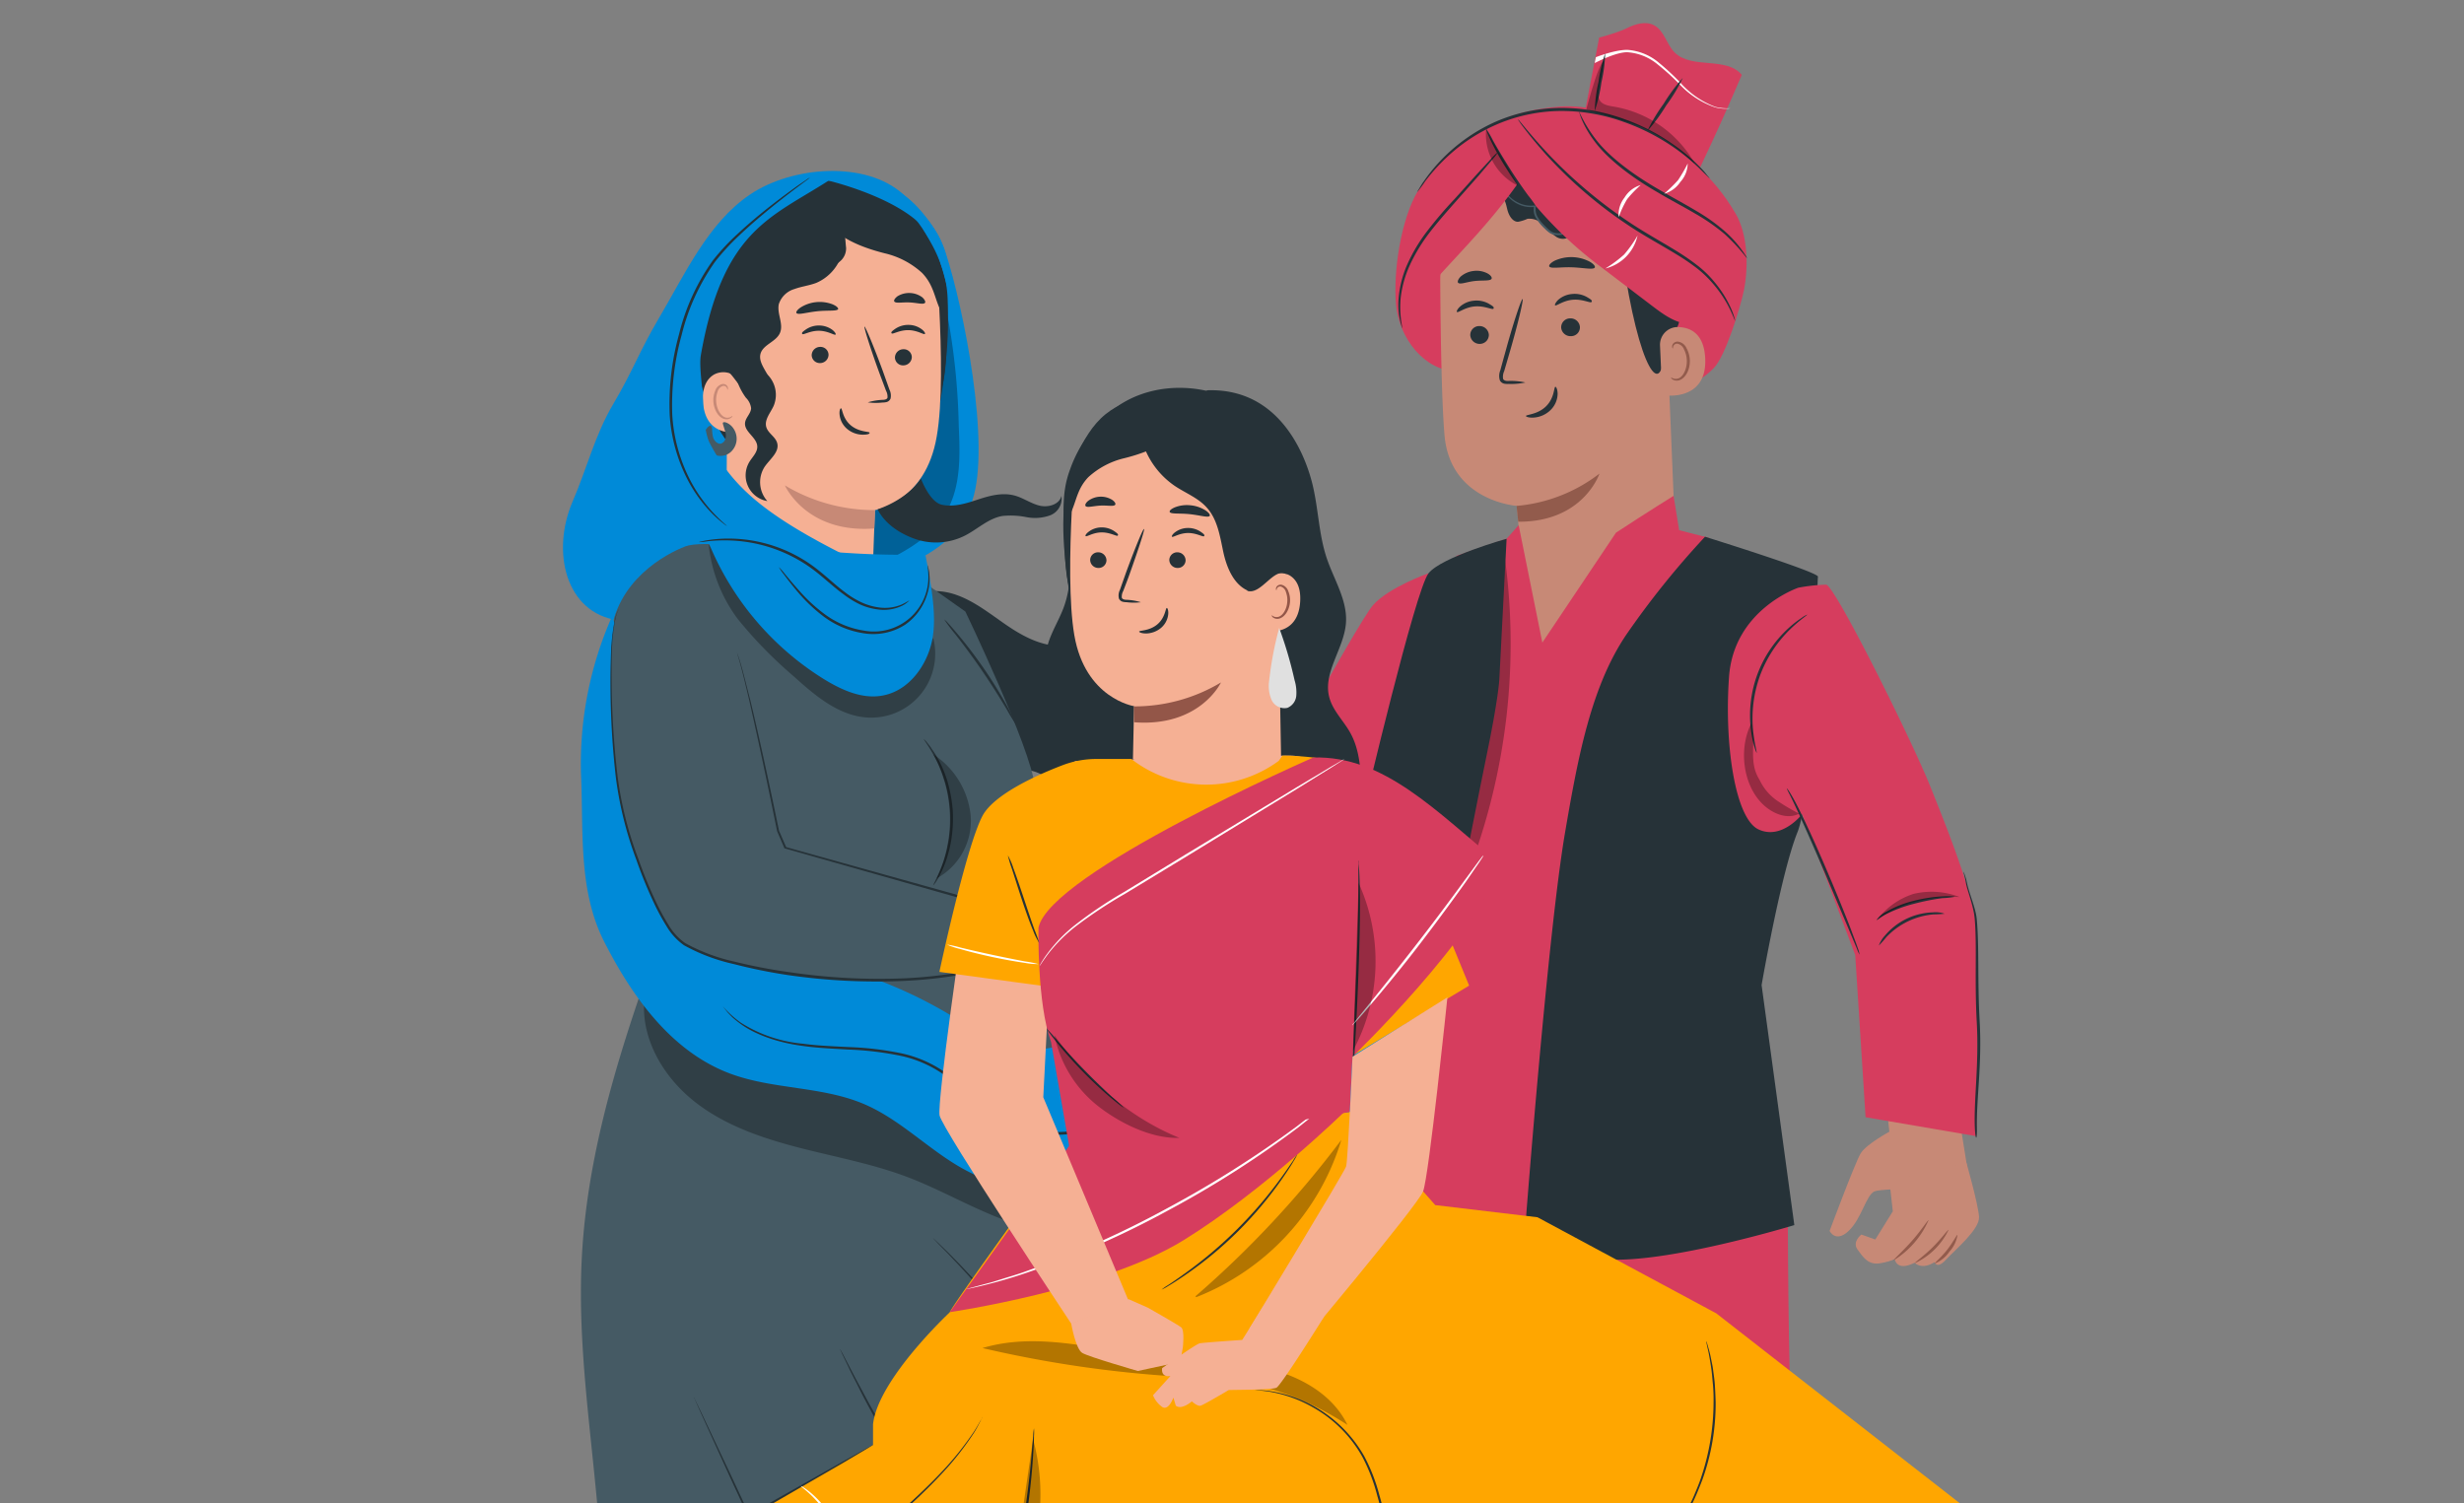 <svg xmlns="http://www.w3.org/2000/svg" xmlns:xlink="http://www.w3.org/1999/xlink" width="1000" height="610" viewBox="0 0 1000 610"><rect x="0" y="0" width="1000" height="610" fill="#808080" stroke="none"/><defs><clipPath id="b"><rect width="1000" height="610"/></clipPath></defs><g id="a" clip-path="url(#b)"><g transform="matrix(0.995, -0.105, 0.105, 0.995, 211.008, 57.497)"><g transform="translate(473.968 454.087) rotate(-11)"><path d="M34.95,10.458s-10.435,2.1-13.67,4.967S0,41.831,0,41.831s.82,5.514,7.359,2.278,11.05-11.87,14.741-12.28S59.739,41.876,59.739,41.876L63.5,14.9,36.955,0Z" transform="translate(0)" fill="#c78976"/><path d="M20.731,0,18.452,12.121,8.314,20.984,3.506,17.407S-1.05,19.047.225,22.738,2.5,30.234,7.607,30.8s5.9,0,5.9,0-.957,5.263,7.291,3.85c0,0,1.663,3.782,7.792,2.142,0,0,0,3.19,4.716.41s16.746-7.724,17.931-12.691S52.765,2.164,52.765,2.164Z" transform="translate(8.386 29.619)" fill="#c78976"/><path d="M18.23.014A36.067,36.067,0,0,1,0,11.405c-.137-.319,4.306-2.278,9.3-5.331S18-.237,18.23.014Z" transform="translate(21.413 49.426)" fill="#925b4c"/><path d="M17.065.016A28.479,28.479,0,0,1,0,8.925c0-.342,4.055-1.549,8.749-4.01S16.837-.234,17.065.016Z" transform="translate(29.186 55.553)" fill="#925b4c"/><path d="M12.169.012A13.1,13.1,0,0,1,7.02,5.571,13.28,13.28,0,0,1,0,8.419C-.111,8.077,3.01,6.892,6.337,4.591S11.9-.193,12.169.012Z" transform="translate(36.952 58.564)" fill="#925b4c"/></g><path d="M52.835,0C52.4,3.3,49.44,98.926,49.44,98.926H7.382L0,4.215Z" transform="translate(372.566 819.189)" fill="#c78976"/><path d="M5.152,0S34.771,20.961,48.988,2.8L52.724,11.6,69.516,74.229A8.43,8.43,0,0,1,64.8,84.3a8.156,8.156,0,0,1-8.612-1.64C44.044,71.108-.43,28.366,0,22.579L.185,7.2A7.815,7.815,0,0,1,5.152,0Z" transform="translate(374.682 904.445)" fill="#d63d5e"/><g transform="translate(374.53 921.669)" opacity="0.6"><path d="M63.4,67.485.041,0V3.349C-.278,6.995,1.317,8.43,3.048,10.777,8.152,17.612,22.346,33.15,56,65.457a8.133,8.133,0,0,0,7.382,2.05Z" transform="translate(0)" fill="#fff"/></g><g transform="translate(376.828 910.841)" opacity="0.6"><path d="M7.107.827a4.9,4.9,0,0,1,1.39,6.4A4.716,4.716,0,0,1,2.141,8.641,5.172,5.172,0,0,1,.728,1.806a4.9,4.9,0,0,1,6.835-.752" transform="translate(0 0)" fill="#fff"/></g><path d="M.047,9.115c.456.228,2.278-3.942,6.835-6.2S16,1.619,16,1.141,15.039.32,13.193.07a12.85,12.85,0,0,0-7.108,1.3A12.713,12.713,0,0,0,.776,6.244C.047,7.885-.09,9.047.047,9.115Z" transform="translate(419.658 945.477)" fill="#263238"/><path d="M.047,5.694c.387.342,2.916-2.278,7.017-3.44s7.61-.524,7.724-1.025S11.211-.845,6.563.59-.363,5.489.047,5.694Z" transform="translate(425.4 959.492)" fill="#263238"/><path d="M.025,9.454c.387.365,4.261-3.623,10.458-6.038S22.24,1.138,22.24.614,16.475-.89,9.845,1.8-.339,9.226.025,9.454Z" transform="translate(409.154 931.582)" fill="#263238"/><path d="M.01,3.309c.205.478,4.557-1.39,10.275-1.618s10.23,1.139,10.389.638S16.323-.359,10.195.051-.24,2.944.01,3.309Z" transform="translate(407.779 918.657)" fill="#263238"/><path d="M13.132,14.444a7.134,7.134,0,0,0-.456-2.962A20.848,20.848,0,0,0,8.894,4.192,9.114,9.114,0,0,0,4.178.592,3.258,3.258,0,0,0,.692,1.982a5.264,5.264,0,0,0-.57,3.736A11.392,11.392,0,0,0,11.97,14.308a13.306,13.306,0,0,0,11.574-9.25,4.693,4.693,0,0,0-.478-3.828A3.258,3.258,0,0,0,19.443.182a11.391,11.391,0,0,0-4.557,3.645,23.33,23.33,0,0,0-4.192,7.04,6.838,6.838,0,0,0-.683,2.916A36.589,36.589,0,0,1,15.8,4.67a10.73,10.73,0,0,1,4.124-3.076,1.709,1.709,0,0,1,1.959.57,3.212,3.212,0,0,1,.182,2.529A11.893,11.893,0,0,1,11.924,12.6,9.98,9.98,0,0,1,1.763,5.445a3.828,3.828,0,0,1,.3-2.62,1.754,1.754,0,0,1,1.914-.8A8.271,8.271,0,0,1,8.005,5.012,31.376,31.376,0,0,1,13.132,14.444Z" transform="translate(408.191 905.744)" fill="#263238"/><path d="M.034,58.075c-.866,2.6,14.9,116.948,14.9,116.948h49.03L80.324,0Z" transform="translate(361.436 697.114)" fill="#263238"/><path d="M26.178,1.367C27.135.752,50.921,0,50.921,0l-2.1,27.34L6.7,34.791,0,10.5Z" transform="translate(129.716 325.902)" fill="#c78976"/><path d="M34.31,12.238a27.34,27.34,0,0,0-9.637-4.374c-6.63-1.618-14.263-1.321-19.3-5.9C4.167.869,2.6-.566,1.183.231a3.167,3.167,0,0,0-1.162,2.6A14.946,14.946,0,0,0,6.446,15.906L23.078,42.723a79.742,79.742,0,0,0,24.31-12.417C43.993,23.607,40.325,16.658,34.31,12.238Z" transform="translate(115.091 302.431)" fill="#c78976"/><path d="M10.891,0S4.055,1.071,2.278,3.281,0,11.756,0,11.756L4.033,17.2a6.835,6.835,0,0,0-.592,6.835s-2.62,6.06,1,9.478.82,1.208.82,1.208S2.62,41.557,8.886,43.836s17.361,3.03,20.186,0,0-8.68,0-8.68,5.855-2.278,5.445-5.445a4.557,4.557,0,0,0-2.825-4.033s1.823-7.086-3.418-6.835c0,0,4.033-5.035.205-5.855a76.2,76.2,0,0,0-10.093-1L11.3,3.509Z" transform="translate(111.398 317.677)" fill="#c78976"/><path d="M22.989,1.954A29.619,29.619,0,0,1,0,.04C0-.3,5.012,1.635,11.392,2.136a114.71,114.71,0,0,0,11.6-.182Z" transform="translate(115.248 334.884)" fill="#925b4c"/><path d="M28.183,2.05a11,11,0,0,1-3.964,1.572A31.9,31.9,0,0,1,3.714,2.142,10.571,10.571,0,0,1,0,0,56.114,56.114,0,0,0,13.875,3.372,58.21,58.21,0,0,0,28.183,2.05Z" transform="translate(114.952 341.85)" fill="#925b4c"/><path d="M23.854.989A34.175,34.175,0,0,1,0,.055C0-.31,5.286,1.262,11.87,1.49S23.763.647,23.854.989Z" transform="translate(116.159 352.162)" fill="#925b4c"/><path d="M51.839,13.129c-2.871-3.6-3.212-9.113-6.995-11.734-3.235-2.278-7.678-1.39-11.392,0S22.06,3.97,22.06,3.97L12.217,36.412S-26.662,55.3,34.3,96.4Q57.671,61.681,78.017,25.067C72.617,16.865,57.99,20.807,51.839,13.129Z" transform="translate(417.717 0)" fill="#d63d5e"/><path d="M140.9,50.809c-7.314-16.245-18.341-27.454-32.581-37.775C98.338,5.811,86.673.48,74.461.047c-23.786-.8-46.273,8.589-60.787,27.978C5.609,38.779.232,59.4,0,72.977s8.681,28.115,21.827,29.459l60.855,12.007c17.817,1.3,28.685,9.113,42.719-2.278,5.354-4.329,13.4-23.535,15.561-30.188C143.86,72.59,144.885,59.694,140.9,50.809Z" transform="translate(346.475 30.056)" fill="#d63d5e"/><path d="M4.831,44.389A49.281,49.281,0,0,1,54.681.007h2.552c27.477,2.119,41.01,26.634,38.14,54.043L88.356,163.98h0L24.561,203.4l1.64-65.207S-.159,133.632,0,107.135C.183,94.422,2.484,68.152,4.831,44.389Z" transform="translate(360.467 51.171)" fill="#c78976"/><path d="M0,9.5A64.136,64.136,0,0,0,34.813,0S26.315,18.888,0,15.948Z" transform="translate(386.532 179.859)" fill="#925b4c"/><path d="M0,3.366A3.782,3.782,0,0,0,3.556,7.239,3.645,3.645,0,0,0,7.52,3.89,3.782,3.782,0,0,0,3.943.017,3.6,3.6,0,0,0,0,3.366Z" transform="translate(375.117 115.205)" fill="#263238"/><path d="M.056,3.831c.456.5,3.372-1.572,7.427-1.481s6.995,2.278,7.45,1.686-.251-1.116-1.527-2.073A10.116,10.116,0,0,0,7.461,0,9.888,9.888,0,0,0,1.537,1.781C.284,2.715-.171,3.6.056,3.831Z" transform="translate(370.687 104.761)" fill="#263238"/><path d="M0,3.351A3.782,3.782,0,0,0,3.578,7.224,3.577,3.577,0,0,0,7.588,3.9,3.782,3.782,0,0,0,4.034.024,3.623,3.623,0,0,0,0,3.351Z" transform="translate(412.117 115.972)" fill="#263238"/><path d="M.031,3.832c.456.5,3.372-1.572,7.428-1.481s6.995,2.278,7.45,1.686-.251-1.116-1.527-2.073A10.116,10.116,0,0,0,7.435,0,9.842,9.842,0,0,0,1.512,1.781C.327,2.738-.129,3.626.031,3.832Z" transform="translate(410.561 106.241)" fill="#263238"/><path d="M10.325,33.79a27.544,27.544,0,0,0-6.562-1.321c-1.048,0-2.028-.342-2.278-1.048a5.377,5.377,0,0,1,.752-3.076l3.212-7.837C10.006,9.343,13.173.162,12.74,0S8.183,8.728,3.832,19.892C2.738,22.649,1.713,25.269.733,27.8a5.992,5.992,0,0,0-.615,4.055A2.621,2.621,0,0,0,1.8,33.4a7.677,7.677,0,0,0,1.754.273,26.75,26.75,0,0,0,6.767.114Z" transform="translate(385.025 106.152)" fill="#263238"/><path d="M13.123,0c-.661,0-.752,4.352-4.557,7.427S.046,9.911,0,10.526c0,.273,1.025.866,3.007.957A10.776,10.776,0,0,0,10.139,9.2a9.478,9.478,0,0,0,3.577-6.22C13.9,1.094,13.42-.022,13.123,0Z" transform="translate(394.142 142.972)" fill="#263238"/><path d="M.019,2.89c.387,1.116,4.443.684,9.113,1.344s8.589,2.028,9.227,1.048c.3-.478-.365-1.526-1.891-2.62A16.176,16.176,0,0,0,2.434.84C.7,1.546-.14,2.389.019,2.89Z" transform="translate(409.889 91.234)" fill="#263238"/><path d="M.093,4.1c.706.934,3.531,0,6.835,0s6.22.752,6.835-.205c.3-.456-.137-1.39-1.367-2.278A9.547,9.547,0,0,0,6.837,0,9.706,9.706,0,0,0,1.323,1.757C.207,2.714-.2,3.648.093,4.1Z" transform="translate(372.359 92.754)" fill="#263238"/><path d="M.019,35.748S7.309,19.321,15.352,15.608c9.751-4.557,13.67,6.2,22.966,3.782s18.569-6.835,27.842.57c10.161,8,5.24,13.374,5.65,25.062,1.686,47.595,10.116,61.2,13.009,38.732.319-2.438,7.154-4.261,8.362-14.6,1.572-13.42,2.278-29.619-.433-39.324-2.392-8.088-6.835-13.67-14.969-20C64.975-.09,47.158-.637,35.037.343S-.756,14.993.019,35.748Z" transform="translate(368.059 47.736)" fill="#263238"/><path d="M1.162,6.868A7.177,7.177,0,0,1,9.022.033C13.943.6,19.389,3.5,18.865,13.7,17.953,31.771,0,27.123,0,26.6S.706,14.432,1.162,6.868Z" transform="translate(450.053 124.029)" fill="#c78976"/><path d="M.023,14.171a6.1,6.1,0,0,0,.82.5,3.03,3.03,0,0,0,2.278.159C5.058,14.239,6.835,11.277,7.086,8A10.55,10.55,0,0,0,6.425,3.44,3.645,3.645,0,0,0,4.146.911a1.6,1.6,0,0,0-1.891.775c-.273.478-.159.843-.273.866S1.617,2.232,1.8,1.5A1.892,1.892,0,0,1,2.574.41,2.279,2.279,0,0,1,4.329.045,4.4,4.4,0,0,1,7.473,3.007a10.822,10.822,0,0,1,.843,5.081c-.3,3.645-2.278,6.835-4.99,7.564a3.349,3.349,0,0,1-2.848-.615C.023,14.6-.046,14.194.023,14.171Z" transform="translate(454.314 129.918)" fill="#925b4c"/><path d="M70.741,54.061a17.248,17.248,0,0,1-7.724,3.372,5.924,5.924,0,0,1-6.47-4.261c-.182-1.253.16-2.711-.661-3.691s-2.78-.866-4.306-.729a11.551,11.551,0,0,1-11.825-8.5,4.83,4.83,0,0,1-6.493.5,25.84,25.84,0,0,1-4.83-5.354A7.473,7.473,0,0,0,22.3,32.166a16.336,16.336,0,0,1-3.964.8c-2.278-.251-3.463-3.053-3.782-5.422s-.547-5.1-2.529-6.425-4.261-.57-6.47-.3S.568,20.546.044,18.382a4.307,4.307,0,0,1,.866-3.258,11.711,11.711,0,0,1,13.9-4.169A15.949,15.949,0,0,1,44.016,8.425a16.108,16.108,0,0,1,25.631,6.357,11.665,11.665,0,0,1,12.827,17.2,11.141,11.141,0,0,1,5.855,8.908c0,3.736-3.737,7.382-7.313,6.334a6.5,6.5,0,0,1-11.392,6.243" transform="translate(380.861 41.841)" fill="#263238"/><path d="M0,0V1.3A11.96,11.96,0,0,0,1.253,4.807,13.147,13.147,0,0,0,5.172,9.159a12.189,12.189,0,0,0,7.359,2.278l-.3-.41a6.561,6.561,0,0,0,.273,4.99,19.229,19.229,0,0,0,3.008,4.557,13.074,13.074,0,0,0,1.982,2.1,6.2,6.2,0,0,0,2.848,1.116A6.584,6.584,0,0,0,26.2,21.827l-.661-.205A13.67,13.67,0,0,0,31.1,31.1,9.865,9.865,0,0,0,37,33.15a17.748,17.748,0,0,0,5.878-1.162L42.4,31.76a14.331,14.331,0,0,0,4.169,5.65,7.564,7.564,0,0,0,6.265,1.845A10,10,0,0,0,60.65,31.6l-.41.182a9.3,9.3,0,0,0,6.174,1.025,9.957,9.957,0,0,0,4.375-1.845,8.978,8.978,0,0,0,2.05-2.164,3.689,3.689,0,0,0,.478-.934,10.481,10.481,0,0,1-2.711,2.848,10.047,10.047,0,0,1-4.261,1.663A8.863,8.863,0,0,1,60.513,31.3l-.342-.205v.387a9.433,9.433,0,0,1-7.382,7.086,6.835,6.835,0,0,1-5.7-1.732,13.67,13.67,0,0,1-3.919-5.354l-.137-.342-.342.114a17.543,17.543,0,0,1-5.627,1.116,9.113,9.113,0,0,1-5.445-1.914,12.918,12.918,0,0,1-5.263-8.931v-.866l-.57.661a5.855,5.855,0,0,1-5.172,1.732A5.7,5.7,0,0,1,18.09,22.1a12.964,12.964,0,0,1-1.868-1.982,18.223,18.223,0,0,1-2.939-4.306,5.969,5.969,0,0,1-.319-4.557l.159-.433h-.456A11.574,11.574,0,0,1,5.6,8.772a12.576,12.576,0,0,1-3.9-4.1A14.465,14.465,0,0,1,0,0Z" transform="translate(394.142 58.081)" fill="#455a64"/><path d="M0,60.55C14.058,47.814,26.406,38.176,39.757,23.071a163.407,163.407,0,0,0,30.53,37.775l18.592,17.5c4.238,3.987,8.908,8.2,14.7,8.772a18.068,18.068,0,0,0,14.058-5.787,54.226,54.226,0,0,0,8.7-12.987S109.293,22.114,93.276,11.633,49.554-3.654,36.841,3.181A129.64,129.64,0,0,0,4.169,29.45Z" transform="translate(361.038 36.263)" fill="#d63d5e"/><path d="M118.634,35.2s-1.23-1.5-3.463-4.215a83.412,83.412,0,0,0-10.435-10.5A85.079,85.079,0,0,0,86.327,8.656,74.39,74.39,0,0,0,60.65,1.5a67.28,67.28,0,0,0-26.429,3.03A69.718,69.718,0,0,0,14.787,14.42a76.168,76.168,0,0,0-11.1,9.8A46.8,46.8,0,0,1,0,28.227a6.832,6.832,0,0,1,.82-1.162c.57-.729,1.344-1.868,2.529-3.167A70.219,70.219,0,0,1,33.879,3.393,67.326,67.326,0,0,1,60.764.249,74,74,0,0,1,86.805,7.608,81.472,81.472,0,0,1,105.26,19.774a73.687,73.687,0,0,1,10.275,10.8,26.872,26.872,0,0,1,2.278,3.3,6.328,6.328,0,0,1,.82,1.321Z" transform="translate(359.762 30.355)" fill="#263238"/><path d="M52.814,28.045a5.81,5.81,0,0,1-1.663,0,16.153,16.153,0,0,1-4.557-1.071A35.269,35.269,0,0,1,33.22,16.061a97.166,97.166,0,0,0-7.929-8.84,21.394,21.394,0,0,0-11.6-6.152C9,.431,0,4.039,0,4.039l.706-2.32S8.932-.571,13.945.135A22.123,22.123,0,0,1,25.929,6.651a95.931,95.931,0,0,1,7.906,9.113,36.09,36.09,0,0,0,12.9,11.05,19.8,19.8,0,0,0,6.083,1.23Z" transform="translate(436.906 10.009)" fill="#fff"/><path d="M6.653,0A58.723,58.723,0,0,1,3.9,11.574,61.743,61.743,0,0,1,0,22.806,58.691,58.691,0,0,1,2.757,11.255,60.389,60.389,0,0,1,6.653,0Z" transform="translate(434.879 10.577)" fill="#263238"/><path d="M16.587,0A69.676,69.676,0,0,1,8.749,10.344,71.3,71.3,0,0,1,0,19.936,69.672,69.672,0,0,1,7.769,9.592,71.286,71.286,0,0,1,16.587,0Z" transform="translate(455.225 23.791)" fill="#263238"/><path d="M.036,0A36.461,36.461,0,0,1,2.314,5.012C3.635,8.134,5.595,12.371,7.873,17s4.557,8.726,6.243,11.642A40.2,40.2,0,0,1,16.827,33.4a18.454,18.454,0,0,1-3.44-4.329A107.2,107.2,0,0,1,6.825,17.521C2.109,8.248-.329.091.036,0Z" transform="translate(390.256 35.89)" fill="#263238"/><g transform="translate(431.545 13.584)" opacity="0.3"><path d="M11.2,18.842C8.917,18.227,6.41,17.5,5.659,15.356a6.426,6.426,0,0,1,.114-3.645C6.661,7.746,8.233,3.942,9.122,0,6.737.837,0,18.842,0,18.842s16.216,6.46,21.448,9.364A76.438,76.438,0,0,1,41.52,45.43,46.57,46.57,0,0,0,11.2,18.842Z" transform="translate(0 0)"/></g><path d="M79.014,90.633S78.6,88.97,77.6,86.076a47.842,47.842,0,0,0-5.946-11.506,45.137,45.137,0,0,0-5.764-6.835,92.187,92.187,0,0,0-7.883-6.653c-5.764-4.42-12.44-8.931-18.91-14.4a178.167,178.167,0,0,1-29.5-31.578c-3.258-4.557-5.65-8.27-7.268-10.913C1.526,2.871.934,1.914.547,1.116A5.623,5.623,0,0,1,0,0,5.327,5.327,0,0,1,.752.98L2.711,3.942C4.443,6.493,6.949,10.207,10.275,14.6A191,191,0,0,0,39.894,45.727c6.425,5.422,13.055,9.934,18.842,14.445a92.327,92.327,0,0,1,7.883,6.835,42.561,42.561,0,0,1,5.764,7.04,45.745,45.745,0,0,1,5.7,11.847,32.813,32.813,0,0,1,.843,3.463A4.2,4.2,0,0,1,79.014,90.633Z" transform="translate(403.529 33.452)" fill="#263238"/><path d="M61.51,66.437a77.787,77.787,0,0,0-8-10.754,80.763,80.763,0,0,0-11-9.5c-4.4-3.281-9.478-6.607-14.582-10.435-10.3-7.5-18.728-15.766-22.966-23.08A41.74,41.74,0,0,1,.814,3.554,25.6,25.6,0,0,1,.154.934C.017.342-.028.023.017,0a57.1,57.1,0,0,0,5.65,12.121c4.352,7.086,12.713,15.128,22.966,22.6,5.081,3.782,10.116,7.154,14.536,10.5a73.776,73.776,0,0,1,10.959,9.8,46.1,46.1,0,0,1,5.787,8.065c.615,1,.957,1.845,1.253,2.278A3.647,3.647,0,0,1,61.51,66.437Z" transform="translate(428.506 32.859)" fill="#263238"/><path d="M46.905,0a20.83,20.83,0,0,1-2.278,2.415L38,8.726,28.063,17.84C24.3,21.3,20.157,25.062,16.147,29.231A69.4,69.4,0,0,0,6.214,42.309a44.021,44.021,0,0,0-4.83,12.463A40.26,40.26,0,0,0,.859,67.1a4.347,4.347,0,0,1-.273-.843,22.5,22.5,0,0,1-.41-2.461,30.553,30.553,0,0,1,.387-9.113A42.583,42.583,0,0,1,5.257,41.853,66.843,66.843,0,0,1,15.281,28.5,164.252,164.252,0,0,1,27.311,17.11L37.427,8l6.835-6.015A16.471,16.471,0,0,1,46.905,0Z" transform="translate(347.237 45.846)" fill="#263238"/><g transform="translate(389.853 36.322)" opacity="0.3"><path d="M.393,0A23.285,23.285,0,0,0,10.965,24.014C7.593,15.766,3.765,8.225.393,0Z" transform="translate(0)"/></g><path d="M14.376,0A17.657,17.657,0,0,1,0,11.916,50.9,50.9,0,0,0,8.134,7.108,48.025,48.025,0,0,0,14.376,0Z" transform="translate(432.464 85.444)" fill="#fff"/><path d="M10.275,0A43,43,0,0,0,4.124,5.195,40.766,40.766,0,0,0,0,12.03,11.232,11.232,0,0,1,3.212,4.352,11.391,11.391,0,0,1,10.276,0Z" transform="translate(440.006 65.212)" fill="#fff"/><path d="M10.8,0A11.392,11.392,0,0,1,7.017,7.154,11.711,11.711,0,0,1,0,11.21,65.542,65.542,0,0,0,6.174,6.334,61.061,61.061,0,0,0,10.8,0Z" transform="translate(459.349 58.514)" fill="#fff"/><path d="M173.7,0s-16.587,3.919-23.763,10.5-64.888,90.132-64.888,90.132-9-1.8-9,2.985H0v43.129s97.035,10.8,108.4,3.007,29.96-34.745,29.96-34.745Z" transform="translate(174.463 212.781)" fill="#d63d5e"/><path d="M12.312,12.6c0,.137-1.094,0-2.734-.478A15.379,15.379,0,0,1,.464,2.734C-.06,1.094-.06.023.077,0A21.121,21.121,0,0,0,12.289,12.6Z" transform="translate(259.414 313.302)" fill="#263238"/><path d="M4.7,15.7A14.308,14.308,0,0,1,.939,0a45.246,45.246,0,0,0,.592,8.157A47.432,47.432,0,0,0,4.7,15.7Z" transform="translate(249.962 315.376)" fill="#263238"/><g transform="translate(259.514 313.371)" opacity="0.3"><path d="M0,.046A15.949,15.949,0,0,0,4.853,4.215a14.787,14.787,0,0,0,5.924,2.164,36.454,36.454,0,0,1,6.7.843,4.306,4.306,0,0,1,3.349,2.643,3.235,3.235,0,0,1-1.959,3.554,7,7,0,0,1-4.329.251A19.617,19.617,0,0,1,0,0" transform="translate(0)"/></g><path d="M43.331,0S2.822,58.554.7,79.036s-.98,51.764,25.632,55.82,136.7-37.8,136.7-37.8l2.278-36L83.294,68.715l63.065-50.488Z" transform="translate(173.759 548.748)" fill="#263238"/><path d="M286.786,0c-4.557,16.609-21.553,27.34-38.573,29.778s-34.175-1.549-51.013-5.263c-19.389-4.283-38.983-8.179-58.827-8.43s-40.1,3.395-57.3,13.306C56.011,43.813,38.217,70.925,10.216,78.079,5.5,79.287-.766,81.7.077,86.486a9.114,9.114,0,0,0,2.939,4.557l42.833,43.289L70.5,112.1a102.981,102.981,0,0,1-13.26,32.672c9.364,6.425,20.642,13.169,31.4,9.5,7.974-2.711,13.055-10.458,16.746-18.045,7.245-14.923,13.306-33.036,28.821-38.846,11.916-4.443,25.062.228,37.274,3.44A162.265,162.265,0,0,0,291.5,85.074Z" transform="translate(0 393.637)" fill="#263238"/><path d="M277.39,0q-4.261,96.693-8.521,193.364c-.456,10.412-1.025,21.189-5.833,30.416-10.366,19.936-36.454,25.563-58.9,23.991A156,156,0,0,1,88.2,181.2c-7.7-11.392-13.875-23.535-21.895-34.563s-18.227-21.075-31.259-25.4S5.6,116.834,0,104.668A321.435,321.435,0,0,1,14.536,73.7c6.607-11.392,39.712-67.69,39.712-67.69Z" transform="translate(173.073 520.61)" fill="#ebebeb"/><path d="M0,.023C10.07,24.766,34.175,41.6,59.534,49.782s52.4,9.113,79.2,10.412c12.3.638,25.4,1.709,35.246,9.113,8.954,6.835,15.949,18.888,27.2,17.976,10.161-.82,15.607-12.03,19.07-21.622-.3,7.063-.524,14.513,2.916,20.665S235.1,96.4,240.959,92.479q3.44-32.9,6.835-65.8L238.681,0,152.1,16.381Z" transform="translate(200.755 573.445)" fill="#e0e0e0"/><path d="M181.973,10.207l5.445-4.967,4.557,48.37,34.38-41.193C240.185,5.286,251.167,0,251.167,0l.775,14.1,11.574,4.306L260.12,70.151l6.015,229.7s-8.658,83.844-7.724,101,4.762,54.316,4.762,54.316l-29.619,8.111s0-56.708,3.372-73.864L201.612,448.95s-5.263-21.941-31.464-18.591-68.624,5.24-93.413-.478S0,381.283,0,381.283L90.542,231.162,149,53.45l11.984-38.459Z" transform="translate(199.137 191.98)" fill="#d63d5e"/><path d="M116.812,29.231a7.08,7.08,0,0,1,.228,1.5,7.863,7.863,0,0,1,0,1.823,11.642,11.642,0,0,1-.273,2.5,22.624,22.624,0,0,1-8.43,13.33,30.393,30.393,0,0,1-9.751,5.24,31.763,31.763,0,0,1-12.668,1.162c-9-.8-18.227-4.807-27.135-9.843A283.493,283.493,0,0,1,15.766,14.946c-5.1-4.375-9.113-8.088-11.733-10.731C2.689,2.916,1.754,1.937,1,1.139A9.111,9.111,0,0,1,0,0,6.268,6.268,0,0,1,1.162.957c.82.752,1.868,1.732,3.19,2.916,2.757,2.552,6.835,6.152,11.961,10.435A305.3,305.3,0,0,0,59.374,43.927c8.84,5.012,17.885,8.977,26.657,9.8A30.531,30.531,0,0,0,98.289,52.7a29.435,29.435,0,0,0,9.523-4.944A22.783,22.783,0,0,0,116.333,35,30.573,30.573,0,0,0,116.812,29.231Z" transform="translate(294.373 694.654)" fill="#263238"/><g transform="translate(346.616 208.27)" opacity="0.3"><path d="M32.922,0C21.941,42.218,10.982,85.3,0,127.588l4.192.524A258.866,258.866,0,0,0,32.922,0Z"/></g><path d="M123.4,0S96.443,4.557,90.451,10.594,54.5,102.253,54.5,102.253L0,251.394l52.106,10.184s46.729-152.4,53.906-174.727,8.43-30.211,8.43-30.211Z" transform="translate(257.714 202.187)" fill="#263238"/><path d="M101.091,0s44.451,19.138,43.858,20.938-10.777,86.441-19.161,102.23-20.961,60.1-20.961,60.1l2.985,98.22s-71.29,13.784-86.851,2.392L0,266.522S20.961,152.6,32.057,113.3C40.3,84.094,48.666,55.524,65.435,35.839A348.238,348.238,0,0,1,101.091,0Z" transform="translate(360.149 209.819)" fill="#263238"/><path d="M34.536.256S7.651,6.225,2.8,33.178-.8,90.661,8.175,96.061,26.4,91.777,26.4,91.777l15.449,59.084-2.736,65.861L83,229.086s8.875-70.606,8.875-84.436-7-39-12.6-58.718S49.345.78,45.86.21A69.057,69.057,0,0,0,34.536.256Z" transform="translate(462.178 234.101)" fill="#d63d5e"/><path d="M32.4.79a34.388,34.388,0,0,1-4.9,0A91.724,91.724,0,0,0,15.812,1.861,55.813,55.813,0,0,0,4.42,4.731C1.618,5.78.137,7.01,0,6.782A10.024,10.024,0,0,1,4.078,3.957,42.54,42.54,0,0,1,15.47.7C24.857-.737,32.489.425,32.4.79Z" transform="translate(514.137 364.927)" fill="#263238"/><path d="M27.887,1.129A43.272,43.272,0,0,1,23.331.924,29.824,29.824,0,0,0,3.372,8.1,44.108,44.108,0,0,1,0,11.177,11.642,11.642,0,0,1,2.8,7.486,26.452,26.452,0,0,1,23.308.081,11.028,11.028,0,0,1,27.887,1.129Z" transform="translate(513.955 370.968)" fill="#263238"/><path d="M57.756,45.727a15.263,15.263,0,0,1-2.278-1.777l-6.106-4.99L29.117,22.533c-7.929-6.357-15.151-12.1-20.505-16.154C5.969,4.352,3.8,2.757,2.278,1.686A23.923,23.923,0,0,1,0,0,1.67,1.67,0,0,1,.706.251,16.318,16.318,0,0,1,2.6,1.3c1.618.957,3.873,2.461,6.584,4.42,5.423,3.9,12.736,9.524,20.687,15.948s14.992,12.3,20.027,16.7c2.529,2.278,4.557,3.987,5.9,5.286A12.468,12.468,0,0,1,57.756,45.727Z" transform="translate(483.486 314.793) rotate(34)" fill="#263238"/><path d="M27.649,0c.114.182-3.167,1.732-7.678,5.309A50.853,50.853,0,0,0,5.982,22.6,51.4,51.4,0,0,0,.856,44.269c0,5.764.706,9.3.478,9.341A10.646,10.646,0,0,1,.7,51.149a41.021,41.021,0,0,1-.684-6.835A47.846,47.846,0,0,1,19.47,4.693a41.361,41.361,0,0,1,5.855-3.668A9.112,9.112,0,0,1,27.649,0Z" transform="translate(471.525 245.589)" fill="#263238"/><path d="M84.322,4.067s-1.572-.41-4.42-1.139A66.827,66.827,0,0,0,67.712,1.037,65.458,65.458,0,0,0,49.485,2.473,61.242,61.242,0,0,0,12.758,26.35,65.072,65.072,0,0,0,4.032,42.3,66.761,66.761,0,0,0,.8,54.237C.318,57.108.136,58.793.045,58.793a3.917,3.917,0,0,1,0-1.185,15.884,15.884,0,0,1,.3-3.372A57.142,57.142,0,0,1,3.258,42.093a62.882,62.882,0,0,1,8.612-16.4A60.969,60.969,0,0,1,49.394,1.425,62.542,62.542,0,0,1,67.872.217,57.307,57.307,0,0,1,80.152,2.5a33.364,33.364,0,0,1,3.212,1.094A3.664,3.664,0,0,1,84.322,4.067Z" transform="translate(74.124 442.177)" fill="#455a64"/><path d="M39.416,5.4a25.312,25.312,0,0,1-5.855,0c-3.6-.182-8.567-.592-14.035-1.344S9.159,2.392,5.628,1.595A24.879,24.879,0,0,1,0,0,33.37,33.37,0,0,1,5.787.752c3.554.592,8.453,1.39,13.9,2.142S30.052,4.169,33.629,4.557A29.751,29.751,0,0,1,39.416,5.4Z" transform="translate(133.93 436.88)" fill="#455a64"/><g transform="translate(467.486 287.078)" opacity="0.3"><path d="M11.457,32.148a21.211,21.211,0,0,1-5.992-8.84c-2.051-4.329-2.278-7.906-.8-16.472L4.485,0C-1.758,9.546-1.621,24.515,5.761,33.218c3.486,4.1,9.113,7.222,14.194,5.24A79.127,79.127,0,0,1,11.457,32.148Z" transform="translate(0 0)"/></g><g transform="translate(514.16 362.508)" opacity="0.3"><path d="M15.949.27A29.778,29.778,0,0,0,0,9.383C9.729,3.254,23.125,1.728,34.472,3.505A31.4,31.4,0,0,0,15.949.27Z" transform="translate(0 0)"/></g><path d="M39.232,0V.319a4.151,4.151,0,0,1,0,.934,22.359,22.359,0,0,1-.524,3.577c-.954,4.3-.91,10.741-2.324,14.911C32.852,30.29,26.473,42.605,20.412,58.554S6.293,86.81,1.987,97.085c-2.142,5.126-2.78,4.739-.775-.319C5.313,86.422,13.258,74,19.3,58.121S31.918,30.04,35.586,19.559c1.823-5.24,1.914-11.744,2.688-14.752A33.554,33.554,0,0,0,39,1.322,11.39,11.39,0,0,1,39.232,0Z" transform="matrix(0.951, -0.309, 0.309, 0.951, 513.876, 367.973)" fill="#263238"/><path d="M102.276,31.008a6.192,6.192,0,0,1-1.094-.137l-3.053-.592c-2.666-.547-6.493-1.39-11.21-2.506-9.41-2.278-22.373-5.628-36.454-9.911S23.649,9.2,14.559,5.833C10,4.147,6.379,2.734,3.873,1.709L.98.5A4.722,4.722,0,0,1,0,0,5.532,5.532,0,0,1,1.071.273l2.962,1L14.855,5.035c9.113,3.167,21.827,7.4,35.953,11.688s27.021,7.792,36.454,10.23l11.1,2.871,3.007.82A3.392,3.392,0,0,1,102.276,31.008Z" transform="translate(183.325 427.926)" fill="#263238"/><path d="M5.563.261A7.519,7.519,0,1,1,4.629.58" transform="translate(321.276 347.217)" fill="#d63d5e"/><path d="M6.319.226a8.293,8.293,0,1,1-6.152,10,8.635,8.635,0,0,1,6.152-10" transform="translate(292.998 395.872)" fill="#d63d5e"/><path d="M6.318.227A8.293,8.293,0,1,1,.166,10.206,8.612,8.612,0,0,1,6.318.227" transform="translate(290.356 514.619)" fill="#d63d5e"/><path d="M6.319.226a8.293,8.293,0,1,1-6.152,10,8.635,8.635,0,0,1,6.152-10" transform="translate(283.247 452.307)" fill="#d63d5e"/></g><g transform="translate(228.48 69.391)"><g transform="translate(0 0)"><path d="M483.538,293.58c13.552-32.885,55.33-23.144,66.807-56.834,7.665-22.467-3.452-78.347-10.863-100.92-3.24-9.846-9.423-16.453-17.088-23.419-15.2-13.848-45.124-11.5-62.191,0s-26.49,32.4-36.95,50.1c-8.046,13.594-10.587,21.429-18.634,35.023-7.327,12.345-10.736,26.278-16.432,39.449-8.851,20.54-2.774,45.208,18.232,48.237Z" transform="translate(-384.251 -102.882)" fill="#008ad8"/><g transform="translate(115.398 25.809)" opacity="0.3"><path d="M483.981,192.93a275.454,275.454,0,0,0-3.769-40.486,92.558,92.558,0,0,0-15.2-37.374l-26.236,72.524a219.773,219.773,0,0,0,8.343,63.292c12.345-5.569,25.516-11.9,32.08-23.737C484.87,216.943,484.51,204.6,483.981,192.93Z" transform="translate(-438.749 -115.07)"/></g><path d="M409.367,158.9c1.652-18.38,11.371-36.273,26.956-46.2s36.887-10.926,52.472-1.016a54.737,54.737,0,0,1,21.175,27.4c4.108,11.011,2.329,20.116,2.223,31.762,0,6.077-.8,22.445-6.056,25.516L424.148,211.18C413.645,195.955,407.695,177.3,409.367,158.9Z" transform="translate(-356.496 -100.819)" fill="#263238"/><path d="M411.7,143.326c1.842-10.926,12.514-21.556,20.836-28.883,9.508-8.47,10.842-7.983,23.5-8.3,13.34-.339,27.909-.275,38.327,8.068,5.76,4.637,9.508,11.307,12.514,18.062,6.945,15.606,5.865,33.435,3.748,50.375s-5.717,32.969-19.587,42.943l-58.337-9.042c-12.853-4.764-17.152-19.481-20.794-32.694S409.435,156.772,411.7,143.326Z" transform="translate(-355.95 -99.349)" fill="#263238"/><path d="M501.954,145.067c-.826-16.029-17.893-32.249-33.88-30.746l-51.921,9.211v8.639L415.56,239.91c20.455,4.574,40.042,9.571,59.459,11.244l.847-23.292s20.519-3.155,25.071-29.814C503.309,184.686,502.843,162.9,501.954,145.067Z" transform="translate(-349.264 -90.206)" fill="#f5b094"/><path d="M454.72,140.188a3.43,3.43,0,0,1-3.346,3.409,3.261,3.261,0,0,1-3.494-3.134,3.409,3.409,0,0,1,3.346-3.409,3.261,3.261,0,0,1,3.493,3.134Z" transform="translate(-313.146 -64.703)" fill="#263238"/><path d="M460.81,136.065c-.424.445-2.986-1.5-6.691-1.546s-6.353,1.779-6.8,1.313.254-1,1.44-1.842a9.444,9.444,0,0,1,5.442-1.609,9,9,0,0,1,5.336,1.8C460.661,135.049,461.021,135.811,460.81,136.065Z" transform="translate(-313.922 -69.918)" fill="#263238"/><path d="M438.759,139.738a3.43,3.43,0,0,1-3.346,3.43,3.3,3.3,0,0,1-3.494-3.134,3.43,3.43,0,0,1,3.346-3.43,3.282,3.282,0,0,1,3.494,3.134Z" transform="translate(-330.981 -65.205)" fill="#263238"/><path d="M443.691,136.186c-.424.445-3.007-1.5-6.691-1.546s-6.353,1.779-6.8,1.313.233-1,1.44-1.842a9.274,9.274,0,0,1,5.442-1.609,9.084,9.084,0,0,1,5.315,1.779C443.522,135.169,443.9,136,443.691,136.186Z" transform="translate(-333.054 -69.785)" fill="#263238"/><path d="M443.388,163.457a24.545,24.545,0,0,1,5.993-1.016c.953,0,1.842-.254,2.012-.889a5.1,5.1,0,0,0-.593-2.8l-2.71-7.221c-3.748-10.249-6.352-18.676-6.035-18.824s3.79,8.047,7.538,18.3l2.583,7.263a5.485,5.485,0,0,1,.445,3.684,2.456,2.456,0,0,1-1.567,1.376,6.736,6.736,0,0,1-1.609.191,24.245,24.245,0,0,1-6.056-.063Z" transform="translate(-319.686 -69.55)" fill="#263238"/><path d="M463.349,173.177A70.577,70.577,0,0,1,426.78,163.14s8.618,19.608,36.315,17.49Z" transform="translate(-336.725 -35.543)" fill="#c78976"/><path d="M437.844,148.37c.593,0,.551,3.981,3.939,6.861s7.665,2.5,7.687,3.049-.953.783-2.753.8a9.974,9.974,0,0,1-6.353-2.329,8.723,8.723,0,0,1-3.07-5.738C437.1,149.344,437.569,148.349,437.844,148.37Z" transform="translate(-325.026 -52.049)" fill="#263238"/><path d="M445.969,130.832c-.381,1-4.044.466-8.47.932s-7.835,1.609-8.47.7c-.254-.423.36-1.355,1.8-2.308a14.611,14.611,0,0,1,12.7-1.271C445.228,129.562,445.969,130.345,445.969,130.832Z" transform="translate(-334.274 -74.828)" fill="#263238"/><path d="M460.26,130.256c-.656.826-3.176,0-6.247-.148s-5.633.487-6.225-.4c-.254-.423.169-1.249,1.313-2.117a9.021,9.021,0,0,1,10.037.424C460.217,128.986,460.556,129.939,460.26,130.256Z" transform="translate(-313.329 -76.751)" fill="#263238"/><path d="M466.877,114.538c9.846,6.67,16.644,17.639,19.947,29.645l-1.609,9.889c-2.308-4.786-2.6-9.91-7.327-14.822a33.88,33.88,0,0,0-15.246-7.983c-17.808-4.531-23.8-10.99-31.762-22.615a47.241,47.241,0,0,1,36,5.887Z" transform="translate(-332.144 -97.876)" fill="#263238"/><path d="M412.6,141.318a48.977,48.977,0,0,1,39.513-34.558l1.44,2.583c4.51,5.251,9.868,3.621,14.357,8.893,1.122,1.313,1.461,9.635,1.715,11.35a6.84,6.84,0,0,1-2.88,5.971c-4.235,3.515-10.291,3.727-15.839,3.875s-11.583.614-15.627,4.4c-5.018,4.722-4.913,12.7-3.219,19.439a83.177,83.177,0,0,1,1.652,24.351c-.614,6.141-8.745-8.809-14.1-5.7-1.482.868,2.541,25.008.974,24.266s-1.376-9.423-1.885-11.032a193.082,193.082,0,0,1-6.945-26.49A64.011,64.011,0,0,1,412.6,141.318Z" transform="translate(-354.732 -98.548)" fill="#263238"/><path d="M427.334,148.963a7.983,7.983,0,0,0-11.816-6.522c-2.732,1.652-4.786,4.913-4.4,11.075,1.038,16.453,17.342,12.027,17.342,11.562S427.863,155.76,427.334,148.963Z" transform="translate(-354.283 -59.778)" fill="#f5b094"/><path d="M420.82,156.627a6.2,6.2,0,0,1-.741.466,2.9,2.9,0,0,1-2.117.191c-1.779-.529-3.43-3.176-3.706-6.141a9.423,9.423,0,0,1,.529-4.235,3.3,3.3,0,0,1,2.012-2.35,1.44,1.44,0,0,1,1.736.678c.254.445.169.783.254.8s.339-.3.169-.974a1.906,1.906,0,0,0-.72-1,2.118,2.118,0,0,0-1.609-.318,4.045,4.045,0,0,0-2.816,2.753,9.867,9.867,0,0,0-.7,4.659c.318,3.3,2.223,6.352,4.658,6.818a3.028,3.028,0,0,0,2.583-.614C420.82,157.03,420.883,156.648,420.82,156.627Z" transform="translate(-352.046 -57.257)" fill="#c78976"/><path d="M414.157,152.577c-.318-.169-.8,0-1.355.593a6.352,6.352,0,0,0-1.482,3.092,7.452,7.452,0,0,0,0,2.583,7.136,7.136,0,0,0,4.066,5.273,6.247,6.247,0,0,0,7.729-1.969,7.158,7.158,0,0,0,1.419-3.324,7.347,7.347,0,0,0-1.376-5.463,6.351,6.351,0,0,0-2.626-2.117c-.762-.3-1.271-.275-1.482,0s.466,1.906.974,3.812a4.722,4.722,0,0,1,0,2.816,2.838,2.838,0,0,1-1.673,1.821,1.779,1.779,0,0,1-1.038,0,3.558,3.558,0,0,1-1.165-.72,4.4,4.4,0,0,1-1.249-2.477C414.517,154.5,414.792,152.895,414.157,152.577Z" transform="translate(-354.129 -49.078)" fill="#455a64"/><path d="M414.341,170.836c3.049-1.906,7.136,0,9.592,2.6s4.235,5.971,7.157,8.025,7.919,1.927,9.3-1.376c1.927-4.68-5.04-9.3-3.727-14.187,1.038-3.769,6.352-4.828,7.9-8.47s-1.313-7.814-.466-11.689a9.444,9.444,0,0,1,6.352-6.12c2.88-1.059,5.993-1.4,8.872-2.5a18.549,18.549,0,0,0,9.719-24.245l-43.747,1.271-16.2,41.863Z" transform="translate(-356.494 -91.709)" fill="#263238"/><path d="M428.134,145.828a11.6,11.6,0,0,1,5.061,14.611c-1.292,2.859-3.9,5.675-2.965,8.682.762,2.477,3.642,3.812,4.383,6.353,1.059,3.642-2.9,6.543-5.061,9.677a11.5,11.5,0,0,0,1.08,13.933,10.587,10.587,0,0,1-7.221-16.008c1.249-1.99,3.24-3.833,3.134-6.183-.148-3.684-5.357-5.908-4.955-9.571.212-2.117,2.393-3.769,2.456-5.95a7.2,7.2,0,0,0-2.118-4.235A25.791,25.791,0,0,1,417.5,136.68" transform="translate(-347.693 -65.112)" fill="#263238"/><path d="M491.245,264.332c-44.827-21.006-58.634-33.372-68.459-52.154-1.842-3.557-2.71-12.7-2.689-16.6,0-4.743-1.694-14.378-.868-19.057,8.936-50.672,28.269-55.669,51.815-70.767,0,0,36,8.47,42.668,25.241A180.807,180.807,0,0,1,522.457,165s0-26.3-7.708-38.433-16.135-20.37-33.16-22.3-34.812,2.626-44.15,11.646-24.605,31.974-28.057,41.482-6.352,82.709-6.352,82.709l28.036,12.557a87.178,87.178,0,0,0,23.695,6.755Z" transform="translate(-363.266 -101.818)" fill="#008ad8"/><path d="M462.147,161.85s3.515,9.529,8.47,10.587,9.91-.529,14.7-2.117,9.846-2.9,14.674-1.652c3.536.911,6.607,3.2,10.164,4.108s8.195-.36,9-3.917a7.263,7.263,0,0,1-4.489,7.856,18.125,18.125,0,0,1-9.7.762,32.42,32.42,0,0,0-9.783-.466c-5.675.974-10.058,5.357-15.182,7.962a25.981,25.981,0,0,1-19.735,1.525c-6.353-2.117-12.705-6.162-15.712-12.218C444.466,174.343,456.091,170.786,462.147,161.85Z" transform="translate(-316.868 -36.985)" fill="#263238"/><path d="M427.927,245.525a11.489,11.489,0,0,1-1.419-1.016,48.207,48.207,0,0,1-3.748-3.24,56.959,56.959,0,0,1-10.8-14.632,66.321,66.321,0,0,1-7.2-25.982,105.6,105.6,0,0,1,3.769-32.842,87.113,87.113,0,0,1,13.785-30.09,90.433,90.433,0,0,1,9.868-10.587c3.3-3.092,6.522-5.844,9.486-8.279,5.95-4.849,10.969-8.47,14.462-11.032,1.757-1.228,3.134-2.117,4.087-2.8a9.627,9.627,0,0,1,1.461-.889,9.743,9.743,0,0,1-1.334,1.08l-3.96,2.965c-3.409,2.583-8.343,6.352-14.23,11.286-2.922,2.456-6.077,5.209-9.338,8.322a92.233,92.233,0,0,0-9.7,10.587,87.536,87.536,0,0,0-13.51,29.645,106.176,106.176,0,0,0-3.811,32.482,66.489,66.489,0,0,0,6.882,25.685,59.716,59.716,0,0,0,10.4,14.7C426.063,244,428.011,245.4,427.927,245.525Z" transform="translate(-361.44 -101.475)" fill="#263238"/><path d="M484.105,426.66c-.4,3.007-7.814,87.3-7.814,87.3H437.626L430.85,427.02Z" transform="translate(-332.177 258.939)" fill="#f5b094"/><path d="M478.017,465.86v2.774S525.427,486.1,526.19,495l-93.17,2.118.529-31.021C447.8,472.276,462.22,472.657,478.017,465.86Z" transform="translate(-329.752 302.744)" fill="#d63d5e"/><g transform="translate(111.02 778.537)" opacity="0.6"><path d="M439.283,470.634a3.79,3.79,0,0,0-2.52,4.383A3.642,3.642,0,0,0,441,477.558a3.981,3.981,0,0,0,2.647-4.659,3.79,3.79,0,0,0-4.807-2.117" transform="translate(-436.681 -470.551)" fill="#fff"/></g><g transform="translate(103.437 792.49)" opacity="0.6"><path d="M433.1,484.594l.127-7.454,89.168.614s4.235,1.694,3.79,4.637Z" transform="translate(-433.1 -477.14)" fill="#fff"/></g><path d="M458.881,467.519c0,.445-2.266.72-4.468,2.117s-3.346,3.451-3.769,3.282.191-2.8,2.88-4.6S458.966,467.1,458.881,467.519Z" transform="translate(-310.193 304.113)" fill="#263238"/><path d="M462.328,469.185c.106.423-1.842,1.249-3.346,3.219s-1.885,4-2.35,3.981-.8-2.562,1.1-4.976S462.306,468.74,462.328,469.185Z" transform="translate(-303.772 306.259)" fill="#263238"/><path d="M462.177,478.716c-.4,0-1.08-2.117,0-4.658s3.219-3.557,3.409-3.176-1.08,1.736-1.948,3.811S462.643,478.673,462.177,478.716Z" transform="translate(-297.82 308.269)" fill="#263238"/><path d="M564.472,392.1c1.355,2.668,42.35,74.853,42.35,74.853l-31.233,21.493L521.72,422.02Z" transform="translate(-230.63 220.318)" fill="#f5b094"/><path d="M544.479,443.557s32.609.445,33.88-20.307l7.263,4.6,44.467,37.861a7.56,7.56,0,0,1,1.652,9.868,7.348,7.348,0,0,1-7.221,3.176c-14.822-2.372-69.708-11.307-72.355-15.818l-7.729-11.5a7.03,7.03,0,0,1,0-7.877Z" transform="translate(-206.593 255.128)" fill="#d63d5e"/><g transform="translate(342.863 714.1)" opacity="0.6"><path d="M627.63,457.759,546.17,440.12l1.736,2.477c1.609,2.859,3.536,3.113,6.014,3.96,7.327,2.52,25.749,6.713,67.188,13.446a7.243,7.243,0,0,0,6.522-2.245Z" transform="translate(-546.17 -440.12)" fill="#fff"/></g><g transform="translate(340.343 701.924)" opacity="0.6"><path d="M549.257,434.392a4.383,4.383,0,0,1,4.235,4.044,4.235,4.235,0,0,1-3.981,4.235,4.7,4.7,0,0,1-4.531-4.235c.148-2.118,2.52-4.489,4.637-4" transform="translate(-544.98 -434.37)" fill="#fff"/></g><path d="M570.346,448.3c.445,0-.36-4.044,1.969-8.131s6.035-5.569,5.866-5.992-1.122,0-2.626.656a11.646,11.646,0,0,0-6.035,10.905C569.669,447.435,570.177,448.367,570.346,448.3Z" transform="translate(-177.236 267.152)" fill="#263238"/><path d="M574.544,448.9c.466,0,1.016-3.155,3.452-6.141s5.357-4.235,5.209-4.722-3.727.318-6.352,3.748S574.142,448.944,574.544,448.9Z" transform="translate(-171.799 271.509)" fill="#263238"/><path d="M563.006,448.027c.466.106,1.292-4.849,4.659-9.8s7.559-7.686,7.284-8.089-5.04,1.842-8.576,7.2S562.6,448.069,563.006,448.027Z" transform="translate(-184.655 262.77)" fill="#263238"/><path d="M557.853,438.251c.4.233,2.71-3.367,6.818-6.458s8.152-4.383,8.025-4.828-4.595.233-8.978,3.6S557.493,438.1,557.853,438.251Z" transform="translate(-190.301 259.143)" fill="#263238"/><path d="M570.365,436.21a9.034,9.034,0,0,0-1.842-1.969A18.7,18.7,0,0,0,562,430.789a8.174,8.174,0,0,0-5.336-.275,2.965,2.965,0,0,0-1.884,2.816,4.891,4.891,0,0,0,1.5,3.07,10.355,10.355,0,0,0,13.171.318,12.049,12.049,0,0,0,3.854-12.7,4.235,4.235,0,0,0-2.329-2.583,2.858,2.858,0,0,0-3.2,1.08,10.187,10.187,0,0,0-1.588,5.061,21.177,21.177,0,0,0,.508,7.348,6.1,6.1,0,0,0,.974,2.52,34.088,34.088,0,0,1-.381-9.741,9.572,9.572,0,0,1,1.482-4.362,1.525,1.525,0,0,1,1.758-.593,2.9,2.9,0,0,1,1.419,1.779,10.693,10.693,0,0,1-3.473,11.032,8.936,8.936,0,0,1-11.18-.106,3.43,3.43,0,0,1-1.143-2.117,1.63,1.63,0,0,1,1.016-1.567,7.539,7.539,0,0,1,4.531.148,27.948,27.948,0,0,1,8.661,4.3Z" transform="translate(-193.686 252.946)" fill="#263238"/><path d="M593.18,219.255a10.947,10.947,0,0,1-11.477,4.913c-.191-3.155-.4-6.352-.593-9.444-6.543,12.133-25.918,14.293-34.981,3.917-3.79-4.235-6.014-10.333-11.1-12.98-6.352-3.3-13.912,0-21.048,0-8.046,0-15.5-4.044-22.128-8.6s-13.044-9.762-20.688-12.3S454.1,183,448.83,189l9.275,53.191c-1.482,6.162,3.727,12.324,9.762,14.272s12.578.868,18.846,0,12.959-1.652,18.74.974c7.771,3.515,13.933,12.811,22.255,11.011,6.352-1.376,9.529-8.661,15.2-11.837s13.234-1.588,20.01-1.885C580.475,254,595.3,236.6,593.18,219.255Z" transform="translate(-312.085 -12.908)" fill="#263238"/><path d="M538.5,201.8s26.49,55.2,28.142,70.661-6.077,42.985-6.077,42.985L431.4,322.057l-18.211-6.607S397.754,288.388,394.43,258.6s-2.117-23.292,0-46.352,22.53-33.88,30.428-36.908c13.023-4.87,90.947,10.418,90.947,10.418Z" transform="translate(-375.184 -22.985)" fill="#455a64"/><path d="M552.862,253.593a6.224,6.224,0,0,0,.127,1.016c.127.678.148,1.694.275,3.007a43.363,43.363,0,0,0,.572,4.87,67.249,67.249,0,0,0,1.207,6.649,132.45,132.45,0,0,0,16.707,40.232,295.28,295.28,0,0,0,17.342,25.622c6.755,9.021,14.251,18.486,21.831,28.883a242.168,242.168,0,0,1,21.62,34.621,111.165,111.165,0,0,1,12.07,43.006l.148,2.414-1.122-2.117c-1.885-3.663-6.628-5.146-10.714-4.531a32.485,32.485,0,0,0-11.858,5.357c-7.665,4.68-15.5,9.423-23.674,13.891s-16.559,8.894-25.283,12.9a289.1,289.1,0,0,1-26.977,11.075c-25.2,8.957-51.328,13.531-75.87,12.176h-.339l-.127-.339A1228.293,1228.293,0,0,1,421.45,322.475c-4.341-21.514-7.284-38.814-9.148-50.714-.953-5.95-1.567-10.587-2.117-13.658-.212-1.546-.381-2.71-.487-3.536s-.148-1.207-.148-1.207.106.4.233,1.186.339,1.99.593,3.536l2.118,13.616c1.99,11.879,5.018,29.158,9.465,50.65a1253.727,1253.727,0,0,0,47.835,169.527l-.487-.339c24.372,1.313,50.333-3.219,75.425-12.154a287.276,287.276,0,0,0,26.892-11.032c8.7-4,17.067-8.364,25.219-12.853s15.987-9.19,23.631-13.848a33.5,33.5,0,0,1,12.281-5.484,13.658,13.658,0,0,1,6.712.72,9.381,9.381,0,0,1,5.082,4.383l-.974.254A110.914,110.914,0,0,0,631.654,398.9a242.282,242.282,0,0,0-21.45-34.536c-7.559-10.4-15.1-19.862-21.747-28.925s-12.493-17.639-17.279-25.749a131.452,131.452,0,0,1-16.5-40.571c-.593-2.478-.847-4.743-1.122-6.67a47.257,47.257,0,0,1-.508-4.913c0-1.292-.127-2.287-.169-3.007A7.415,7.415,0,0,1,552.862,253.593Z" transform="translate(-355.98 65.277)" fill="#d63d5e"/><path d="M629.317,351.86C609.645,330.176,574.389,269,565.792,241.03l-141.449,6.12c-16.749,46.1-33.668,93.043-36.273,142.02-2.647,49.443,9.465,98.675,8.343,148.225-1.08,47.326-13.531,98.209,9.4,139.628,15.119-14.674,38.115-18.168,59.057-15.924s41.037,9.423,61.767,13.128,43.43,3.557,61.28-7.623c16.686-10.482,26.448-28.777,38.475-44.362s30-29.984,49.444-26.786c15.034,2.477,26.575,14.823,41.122,19.333,21.768,6.712,44.891-5.505,62.191-20.328s32.588-33.012,53.594-41.884A2551.862,2551.862,0,0,1,629.317,351.86Z" transform="translate(-380.407 51.498)" fill="#455a64"/><path d="M457.33,188.85a7.814,7.814,0,0,1,1.5,1.419c.91.953,2.117,2.372,3.706,4.235a184.22,184.22,0,0,1,20.794,30.386c1.122,2.118,1.99,3.79,2.541,4.976a7.943,7.943,0,0,1,.783,1.906,65.948,65.948,0,0,1-4-6.48c-2.414-4.044-5.823-9.571-9.868-15.5s-7.962-11.1-10.863-14.822a67.069,67.069,0,0,1-4.595-6.12Z" transform="translate(-302.586 -6.813)" fill="#263238"/><g transform="translate(59.118 151.461)" opacity="0.3"><path d="M503.328,212.483c-5.611,7.5-13.319,14.42-22.678,15.182-8.237.656-16.072-3.579-22.911-8.216-17.067-11.519-34.282-27.824-45.568-45.039a60.9,60.9,0,0,0,11.858,30.428A177.046,177.046,0,0,0,446.643,228c8.661,7.814,18.253,16.051,29.9,16.771a25.96,25.96,0,0,0,26.786-32.292Z" transform="translate(-412.17 -174.41)"/></g><path d="M413.614,176.3a117.394,117.394,0,0,0,46.267,54.42c7.369,4.553,15.966,8.47,24.436,6.67,10.355-2.118,17.575-12.133,19.672-22.467s-.852-24.406-2.8-34.761c-29.2,1.1-61.064-2.973-89.989-7.208" transform="translate(-354.136 -24.581)" fill="#008ad8"/><path d="M495.742,198.414a5.1,5.1,0,0,1-.678.678,9.994,9.994,0,0,1-2.308,1.525,17.088,17.088,0,0,1-9.995,1.461,24.945,24.945,0,0,1-6.776-1.885,36.572,36.572,0,0,1-6.945-4.235c-4.616-3.324-8.978-7.771-14.272-11.413a59.841,59.841,0,0,0-30.81-10.4,63.31,63.31,0,0,0-9.995.275,25.406,25.406,0,0,1-3.684.381,4.638,4.638,0,0,1,.932-.275c.614-.127,1.5-.36,2.689-.529a53.155,53.155,0,0,1,10.079-.635,58.592,58.592,0,0,1,31.424,10.27c5.4,3.748,9.74,8.195,14.229,11.5a35.792,35.792,0,0,0,6.713,4.108,24.48,24.48,0,0,0,6.522,1.969,17.385,17.385,0,0,0,9.7-1.08,30.41,30.41,0,0,0,3.176-1.715Z" transform="translate(-355.164 -24.148)" fill="#263238"/><path d="M485.969,178.44a5.584,5.584,0,0,1,.275.847,14.052,14.052,0,0,1,.466,2.583,21.175,21.175,0,0,1-1.249,9.486,23.1,23.1,0,0,1-8.618,11.265,23.949,23.949,0,0,1-16.94,3.43,36.229,36.229,0,0,1-16.029-6.734,64.578,64.578,0,0,1-10.333-9.741c-2.626-3.07-4.595-5.675-5.929-7.475a20.2,20.2,0,0,1-1.991-2.9,23.285,23.285,0,0,1,2.329,2.626c1.44,1.736,3.494,4.235,6.183,7.221a65.64,65.64,0,0,0,10.333,9.444,36,36,0,0,0,15.585,6.48,22.138,22.138,0,0,0,26.236-23.081C486.2,179.626,485.842,178.461,485.969,178.44Z" transform="translate(-338.022 -18.446)" fill="#263238"/><g transform="translate(32.863 338.287)" opacity="0.3"><path d="M594.092,295.779,399.79,262.64c-.487,15.352,8.47,29.878,20.476,39.385S447.2,316.7,462.044,320.575s30.069,6.607,44.467,12.027c16.178,6.12,31.064,15.564,47.728,20.159a87.135,87.135,0,0,0,72.927-12.705C614.97,325.635,599.3,312.465,594.092,295.779Z" transform="translate(-399.771 -262.64)"/></g><path d="M631.489,337.628c-11.392,4.235-21.323,11.731-32,17.639s-22.954,10.418-34.939,8.131c-9.486-1.821-17.618-7.644-25.855-12.705a180.307,180.307,0,0,0-81.947-25.982L400.322,188.26a147.375,147.375,0,0,0-12.578,64.054c1.038,23.292-1.186,47.178,9.444,68.035,11.392,22.424,27.295,44.467,50.82,53.361,17.554,6.628,37.48,5.124,54.716,12.514,13.976,5.992,24.944,17.258,37.988,25.029a86.331,86.331,0,0,0,69.5,8.025c14.95-4.786,28.311-13.573,42.922-19.354s31.911-8.195,45.505-.3l25.516-50.185C694.421,337.9,661.324,326.3,631.489,337.628Z" transform="translate(-380.42 -7.472)" fill="#008ad8"/><path d="M444.4,204.456c4.659,12.853,16.644,72.291,16.644,72.291L464,283.566l87.05,24.605v23.187a185.618,185.618,0,0,1-55.732,6.141c-32.567-1.1-64.012-8.279-73.392-15.458s-20.773-38.92-24.5-56.241-6.352-71.211-.635-78.94" transform="translate(-373.95 -9.036)" fill="#455a64"/><path d="M396.836,186.83s-.212.36-.551,1.08a17.566,17.566,0,0,0-1,3.367,82.705,82.705,0,0,0-1.376,13.552,352.723,352.723,0,0,0,2.351,50.121,147.84,147.84,0,0,0,8.47,33.477,176.275,176.275,0,0,0,7.348,17.829,91.5,91.5,0,0,0,4.828,8.788,23.631,23.631,0,0,0,6.818,7.432,74.832,74.832,0,0,0,19.926,7.475,216.975,216.975,0,0,0,21.98,4.235,248.7,248.7,0,0,0,46.987,2.541,180.791,180.791,0,0,0,38.5-5.908l-.381.529V308.2l.4.508L464.088,284H463.9v-.191l-2.922-6.8h0c-4.531-22.467-8.47-40.592-11.307-53.086-1.461-6.247-2.647-11.074-3.536-14.335-.424-1.63-.8-2.859-1.059-3.684s-.36-1.271-.36-1.271a47.954,47.954,0,0,1,1.63,4.891c.974,3.24,2.118,8.068,3.748,14.293,3.028,12.472,7.03,30.577,11.667,53.043h0c.932,2.117,1.906,4.383,2.965,6.8l-.275-.233L551.413,307.7l.381.106v24.012h-.381a182.681,182.681,0,0,1-38.75,5.95,248.867,248.867,0,0,1-47.263-2.35,214.373,214.373,0,0,1-21.98-4.468,75.678,75.678,0,0,1-20.222-7.623,24.965,24.965,0,0,1-7.094-7.75,89.762,89.762,0,0,1-4.87-8.915,179.97,179.97,0,0,1-7.348-17.935A148.537,148.537,0,0,1,395.5,254.95a338.8,338.8,0,0,1-1.927-50.206,81.048,81.048,0,0,1,1.567-13.573,16.947,16.947,0,0,1,1.122-3.388,6.36,6.36,0,0,1,.572-.953Z" transform="translate(-374.075 -9.07)" fill="#263238"/><path d="M555.813,495.314l-.4-.339-1.122-1.08-4.235-4.235c-1.842-1.821-4.087-4.087-6.607-6.8s-5.442-5.717-8.47-9.19c-6.352-6.861-13.531-15.246-21.323-24.753s-15.987-20.264-24.245-31.762-15.627-22.89-22.107-33.329-11.985-20.074-16.411-28.247c-2.266-4.066-4.235-7.814-5.865-11.1s-3.155-6.12-4.235-8.47l-2.6-5.4c-.254-.572-.466-1.038-.656-1.419a1.867,1.867,0,0,1-.169-.487,2.893,2.893,0,0,1,.275.445l.762,1.355,2.774,5.315c1.186,2.308,2.668,5.124,4.426,8.364s3.706,6.967,6.035,10.99c4.489,8.11,10.1,17.66,16.58,28.1s13.954,21.662,22.149,33.224,16.453,22.255,24.139,31.762,14.822,17.956,21.175,24.859c3.049,3.515,5.929,6.564,8.47,9.3s4.637,5.04,6.353,6.924l4.087,4.383,1.059,1.143C555.728,495.166,555.834,495.293,555.813,495.314Z" transform="translate(-324.902 149.48)" fill="#263238"/><path d="M666.434,502.1a3.3,3.3,0,0,1-.741-.127l-2.117-.508-3.515-.868a47.549,47.549,0,0,1-4.743-1.313,157.479,157.479,0,0,1-28.967-12.006A215.689,215.689,0,0,1,588,460.961a351.357,351.357,0,0,1-40-40.55c-13.065-15.458-24.711-30.809-35.341-44.7s-20.286-26.384-28.777-36.548-15.627-18.126-20.773-23.462c-2.5-2.71-4.574-4.7-5.929-6.12l-1.525-1.609a5.423,5.423,0,0,1-.508-.572l.593.508,1.609,1.5c1.376,1.376,3.515,3.324,6.077,5.992,5.23,5.251,12.493,13.15,21.048,23.292s18.316,22.53,28.989,36.4,22.34,29.2,35.362,44.637A358.164,358.164,0,0,0,588.7,460.2a217.651,217.651,0,0,0,38.115,26.4,163.192,163.192,0,0,0,28.734,12.282c1.736.635,3.325,1.08,4.7,1.44l3.473.953,2.118.593A3.492,3.492,0,0,1,666.434,502.1Z" transform="translate(-305.022 125.666)" fill="#263238"/><path d="M409.3,337.88a3.176,3.176,0,0,1,.318.551c.212.423.487.953.8,1.63q1.112,2.255,3.049,6.353c2.626,5.569,6.352,13.488,11.011,23.292,9.211,19.756,21.895,46.924,36,76.907,7.009,15.034,13.552,29.412,19.714,42.35A115.226,115.226,0,0,0,490.379,506.5a55.058,55.058,0,0,0,12.281,12.557,43.492,43.492,0,0,0,12.959,6.352,34.361,34.361,0,0,0,10.863,1.376A32.7,32.7,0,0,0,535.651,525a2.6,2.6,0,0,1-.551.254l-1.715.656a26.992,26.992,0,0,1-6.882,1.292A34.132,34.132,0,0,1,515.471,526a43.476,43.476,0,0,1-13.277-6.353,55.27,55.27,0,0,1-12.557-12.7,115.923,115.923,0,0,1-10.355-17.618c-6.225-12.98-12.7-27.316-19.8-42.35-13.912-30.047-26.49-57.172-35.637-77.034L413.26,346.646l-2.859-6.353-.72-1.673a2.693,2.693,0,0,1-.381-.741Z" transform="translate(-356.259 159.728)" fill="#263238"/><path d="M457.237,271.145c-.212-.106,1.715-3.113,3.663-8.47a42.5,42.5,0,0,0,1.355-4.426c.466-1.609.741-3.367,1.1-5.209a54.779,54.779,0,0,0-1.546-24.1c-.593-1.779-1.08-3.494-1.757-5.018a37.651,37.651,0,0,0-1.927-4.235c-2.583-5.061-4.891-7.771-4.7-7.919a11.1,11.1,0,0,1,1.652,1.863A17.81,17.81,0,0,1,456.793,216a31.382,31.382,0,0,1,2.117,3.3,39.51,39.51,0,0,1,2.118,4.235,52.2,52.2,0,0,1,1.885,5.082,58.1,58.1,0,0,1,2.245,12.2,56.812,56.812,0,0,1-.678,12.366,48.377,48.377,0,0,1-1.228,5.273,36.708,36.708,0,0,1-1.5,4.468,31.6,31.6,0,0,1-1.588,3.536,17.554,17.554,0,0,1-1.4,2.583A11.47,11.47,0,0,1,457.237,271.145Z" transform="translate(-306.961 18.8)" fill="#263238"/><g transform="translate(150.318 236.775)" opacity="0.3"><path d="M456.447,265.117a26.7,26.7,0,0,0,13.975-25.177A33.626,33.626,0,0,0,455.24,214.7a53.53,53.53,0,0,1,.911,51.116" transform="translate(-455.24 -214.7)"/></g><path d="M643.535,280.117l-2.5-.551a32.129,32.129,0,0,0-7.263-.551,50.991,50.991,0,0,0-25.008,8.767c-4.828,3.007-9.783,6.776-15.182,10.736a99.39,99.39,0,0,1-18.316,11.159,63.693,63.693,0,0,1-23.081,5.336,45.718,45.718,0,0,1-24.669-5.738c-7.687-4.4-13.4-10.947-19.693-16.072a47.687,47.687,0,0,0-20.794-10.185,127.053,127.053,0,0,0-21.175-2.541c-6.67-.381-12.938-.656-18.592-1.482-11.35-1.5-20.159-5.167-25.3-9a38.727,38.727,0,0,1-3.324-2.668c-.847-.889-1.609-1.609-2.118-2.244l-1.186-1.5c-.275-.339-.4-.508-.381-.529a40.531,40.531,0,0,0,7.284,6.585,56.642,56.642,0,0,0,25.177,8.47c5.611.783,11.837,1.016,18.528,1.355A125.558,125.558,0,0,1,487.264,282a48.7,48.7,0,0,1,21.175,10.355c6.352,5.188,12.091,11.667,19.565,15.945a44.807,44.807,0,0,0,24.1,5.611,62.931,62.931,0,0,0,22.7-5.188,99.648,99.648,0,0,0,18.189-10.969c5.4-3.917,10.418-7.665,15.288-10.587,9.719-6.1,19.057-8.47,25.41-8.47a29.142,29.142,0,0,1,7.305.762c.826.191,1.44.4,1.842.529a2.562,2.562,0,0,1,.7.127Z" transform="translate(-349.947 76.105)" fill="#263238"/><path d="M468.885,263.736c0-1.27,17.766-1.27,17.766-1.27l20.6-16.072L534.4,227.781s3.261-.487,2.753,3.282-11.816,13.573-11.816,13.573h9.423l13.065,17.342s.741,1.99-3.536,1.758a5.59,5.59,0,0,1-5.272-3.028v18.1s-3.769,2.245-5.018-3.282a31.378,31.378,0,0,1,0-11.562l-7.284,15.288s-2.774-2.964-2.774-4.722,4.532-9.042,4.532-9.042l-2.266-3.515-4.468,1.5-20.159,15.775L467,286.181V263.969" transform="translate(-291.78 36.669)" fill="#f5b094"/><path d="M501.942,235.74c0,.318-3.346.487-7.094,2.118s-6.225,3.79-6.458,3.557a11.984,11.984,0,0,1,6.035-4.595A11.647,11.647,0,0,1,501.942,235.74Z" transform="translate(-267.876 45.354)" fill="#c78976"/><path d="M511.35,249.923a17.885,17.885,0,0,1-1.652-3.473,12.7,12.7,0,0,0-5.717-6.585,8.469,8.469,0,0,0-4.722-.551c-1.5.191-2.88.551-4.044.8a8.343,8.343,0,0,1-3.875.318c0-.148,1.419-.36,3.684-1.08a33.582,33.582,0,0,1,4.108-1.059,9.084,9.084,0,0,1,5.315.572,12.3,12.3,0,0,1,5.971,7.284A10.887,10.887,0,0,1,511.35,249.923Z" transform="translate(-264.58 48.259)" fill="#c78976"/><path d="M493.3,241.713a23.3,23.3,0,0,1,2.478-.339,16.53,16.53,0,0,1,2.774-.381,4.235,4.235,0,0,1,3.388,1.4,18.257,18.257,0,0,1,1.969,2.859,6.481,6.481,0,0,1,.91,2.753c.106,1.736-.762,2.583-.847,2.477a8.473,8.473,0,0,0,0-2.393,13,13,0,0,0-2.837-4.955c-1.4-1.673-3.727-1.016-5.252-1A4.67,4.67,0,0,1,493.3,241.713Z" transform="translate(-262.391 51.45)" fill="#c78976"/><path d="M484.771,242.589c8.915-2.329,15.225,1.609,19.206,9.91a20.646,20.646,0,0,1-6.162,24.732,21.7,21.7,0,0,1-13.806,4.087,15.4,15.4,0,0,1-9.084-3.134,11.138,11.138,0,0,1-3.578-9.656l5.929-1.207s6.352.275,5.4-9.825-6.776-10.82-11.329-10.587Z" transform="translate(-287.021 52.501)" fill="#d63d5e"/></g></g><g transform="translate(309.348 157.406)"><g transform="translate(0 0)"><path d="M627.813,318.3c-.194-8.2-.476-16.754-4.462-23.931-2.751-4.973-7.213-9.1-8.588-14.62-2.539-10.07,6.049-19.593,6.807-29.98.67-9.188-4.832-17.53-7.777-26.259-3.227-9.576-3.386-19.91-5.731-29.733s-12.133-39.468-42.7-38.463l-51.583,29.627c-9.082,17.635.123,39.944-6.772,58.549-2.557,6.878-7.3,13.279-7.248,20.616,0,7.954,5.82,14.884,6.578,22.8.529,5.52-1.393,10.934-3.051,16.225a182.966,182.966,0,0,0-8.271,46.628c-.159,3.4,0,7.372,2.8,9.364a10.581,10.581,0,0,0,6.7,1.217A331.086,331.086,0,0,0,617.584,334.8c3.068-1.287,6.278-2.751,8.183-5.5C627.918,326.18,627.918,322.106,627.813,318.3Z" transform="translate(-384.674 -154.322)" fill="#263238"/><path d="M601.607,207.118c-1.587-17.776-10.987-35.077-26.047-44.67s-35.659-10.581-50.737-.988a53.03,53.03,0,0,0-20.439,26.453c-3.95,10.581-2.24,19.4-2.151,30.809,0,5.89.811,21.692,5.873,24.69l79.218,14.214C597.392,242.935,603.212,224.894,601.607,207.118Z" transform="translate(-379.472 -154.739)" fill="#263238"/><path d="M598.878,192.319c-1.764-10.581-12.1-20.845-20.14-27.917-9.188-8.095-10.475-7.724-22.714-8.042-12.891-.317-26.982-.265-37.034,7.812-5.573,4.462-9.188,10.916-12.1,17.441-6.719,15.1-5.679,32.326-3.633,48.709s5.538,31.867,18.94,41.514l56.433-8.818c12.433-4.6,16.577-18.817,20.1-31.6S601.082,205.4,598.878,192.319Z" transform="translate(-379.529 -153.572)" fill="#263238"/><path d="M503.97,195.583c.794-15.5,17.3-31.179,32.766-29.733l50.19,8.924v8.342L588.9,297.057c-19.875,2.169-41.99,4.021-60.136.106l.458-21.639s-19.822-3.051-24.249-28.834C502.771,233.888,503.088,212.813,503.97,195.583Z" transform="translate(-378.318 -146.326)" fill="#f5b094"/><path d="M507.9,195.626a3.315,3.315,0,0,0,3.227,3.315,3.192,3.192,0,0,0,3.386-3.033,3.333,3.333,0,0,0-3.245-3.315,3.174,3.174,0,0,0-3.368,3.033Z" transform="translate(-374.806 -125.841)" fill="#263238"/><path d="M506.875,190.388c.423.423,2.91-1.464,6.472-1.5s6.19,1.764,6.578,1.287-.247-.97-1.393-1.764a9.1,9.1,0,0,0-5.291-1.552,8.677,8.677,0,0,0-5.132,1.764C507.033,189.418,506.663,190.194,506.875,190.388Z" transform="translate(-375.632 -130.215)" fill="#263238"/><path d="M526.11,195.626a3.333,3.333,0,0,0,3.245,3.315,3.174,3.174,0,0,0,3.368-3.033,3.333,3.333,0,0,0-3.227-3.315,3.192,3.192,0,0,0-3.386,3.033Z" transform="translate(-360.902 -125.841)" fill="#263238"/><path d="M526.741,190.536c.423.423,2.91-1.464,6.472-1.5s6.208,1.764,6.578,1.27-.229-.97-1.376-1.764a9.17,9.17,0,0,0-5.291-1.552,8.817,8.817,0,0,0-5.15,1.764C526.918,189.548,526.547,190.342,526.741,190.536Z" transform="translate(-360.458 -130.115)" fill="#263238"/><path d="M523.493,216.954a23.015,23.015,0,0,0-5.8-.988c-.917,0-1.763-.247-1.94-.864a4.692,4.692,0,0,1,.582-2.716c.829-2.2,1.764-4.532,2.61-6.948,3.527-9.929,6.225-18.076,5.82-18.217s-3.651,7.777-7.283,17.635l-2.487,7.054a5.166,5.166,0,0,0-.423,3.527,2.292,2.292,0,0,0,1.5,1.305,5.909,5.909,0,0,0,1.552.194,23.668,23.668,0,0,0,5.872.018Z" transform="translate(-369.819 -129.94)" fill="#263238"/><path d="M518,232.257a68.353,68.353,0,0,0,35.271-9.717s-8.5,18.2-35.271,16.154Z" transform="translate(-367.094 -102.971)" fill="#935648"/><path d="M530.411,205.4c-.582,0-.547,3.844-3.827,6.631s-7.407,2.416-7.424,2.963c0,.229.917.723,2.663.758a9.718,9.718,0,0,0,6.209-2.241,8.376,8.376,0,0,0,2.944-5.554C531.117,206.335,530.658,205.382,530.411,205.4Z" transform="translate(-366.209 -116.058)" fill="#263238"/><path d="M526.209,184.486c.37.97,3.915.476,8.112.917s7.583,1.552,8.13.688c.247-.423-.353-1.323-1.764-2.257a13.7,13.7,0,0,0-6.049-2.028,13.35,13.35,0,0,0-6.331.829C526.826,183.27,526.05,183.975,526.209,184.486Z" transform="translate(-360.842 -134.136)" fill="#263238"/><path d="M506.871,183.568c.635.794,3.086,0,6.031-.159s5.467.494,6.031-.37c.247-.406-.159-1.217-1.27-1.975a8.712,8.712,0,0,0-9.717.423C506.924,182.333,506.589,183.162,506.871,183.568Z" transform="translate(-375.664 -135.616)" fill="#263238"/><path d="M547.8,204.641a7.707,7.707,0,0,1,11.428-6.313c2.645,1.6,4.62,4.744,4.25,10.722-1.005,15.872-16.754,11.622-16.754,11.163S547.337,211.219,547.8,204.641Z" transform="translate(-345.165 -122.194)" fill="#f5b094"/><path d="M549.677,212.439a5.247,5.247,0,0,0,.723.458,2.857,2.857,0,0,0,2.063.176c1.763-.511,3.315-3.086,3.527-5.943a9.063,9.063,0,0,0-.511-4.021,3.211,3.211,0,0,0-1.94-2.257,1.393,1.393,0,0,0-1.675.652c-.247.423-.176.758-.247.776s-.335-.3-.159-.935a1.765,1.765,0,0,1,.688-.952,2.117,2.117,0,0,1,1.57-.317,3.915,3.915,0,0,1,2.716,2.663,9.38,9.38,0,0,1,.67,4.5c-.318,3.192-2.152,6.084-4.5,6.6a2.928,2.928,0,0,1-2.5-.582C549.677,212.827,549.624,212.456,549.677,212.439Z" transform="translate(-342.92 -120.151)" fill="#935648"/><path d="M596.163,190.511a47.316,47.316,0,0,0-38.181-33.4l-1.393,2.469c-11.146-2.786-25.2-.758-34.706,5.679s-16.1,17.053-19.293,28.693l1.57,9.541c2.222-4.62,2.5-9.576,7.054-14.32a32.889,32.889,0,0,1,14.743-7.724,73.085,73.085,0,0,0,8.641-2.716,33.506,33.506,0,0,0,11.851,14.108c4.356,2.892,9.488,4.832,12.945,8.818,4.374,4.938,5.291,11.922,6.684,18.341,1.376,6.049,4.144,12.592,9.664,15.149v.176c5.626,1.764,10.793-9.788,15.872-6.772l5.291-11.622a61.726,61.726,0,0,0-.741-26.418Z" transform="translate(-378.86 -152.929)" fill="#263238"/><path d="M559.46,231.162A164.467,164.467,0,0,0,553.235,210a138.282,138.282,0,0,0-4.074,21.392,14.531,14.531,0,0,0,.935,7.724,5.767,5.767,0,0,0,6.454,3.315,5.855,5.855,0,0,0,3.615-4.885,16.953,16.953,0,0,0-.705-6.384Z" transform="translate(-343.427 -112.546)" fill="#e0e0e0"/><path d="M558.343,253.2a8.182,8.182,0,0,1-1.764.388,36.039,36.039,0,0,1-5.044.494,54.9,54.9,0,0,1-31.744-8.659,37.6,37.6,0,0,1-4.074-2.98,6.916,6.916,0,0,1-1.358-1.252c.106-.141,2.151,1.517,5.784,3.686a62.06,62.06,0,0,0,15.131,6.437,61.337,61.337,0,0,0,16.3,2.116C555.7,253.45,558.307,253.062,558.343,253.2Z" transform="translate(-369.874 -88.734)" fill="#fff"/><path d="M553.715,338.444s-44.582,61.424-45.57,64.387c0,0-29.134,27.158-31.109,45.429V456.6s-41.478,23.684-43.965,25.166,24.2,5.432,19.258,30.615l-19.4,15.872s7.054,20.245,28.816,21.162,77.6-22.714,95.8-8.394,31.126,18.764,65.692,24.69,55.8-7.9,84.95-12.345,53.329,12.345,75.056,13.808,64.21,1.005,83.468-13.808,39.5-44.935,54.811-42.96a49.485,49.485,0,0,0,28.216-5.432L819.286,403.237,746.7,364.227l-41.5-4.938L671.7,321.25Z" transform="translate(-432.066 -27.602)" fill="#ffa600"/><path d="M475.57,402.743s62.359-9.1,94.861-29.169,65.515-52.324,65.515-52.324l-111.9,13.967Z" transform="translate(-399.491 -27.602)" fill="#d63d5e"/><path d="M633.786,315.34a2.183,2.183,0,0,1-.317.353l-.935.952c-.917.864-2.151,2.063-3.721,3.527s-3.756,3.28-6.155,5.291-5.291,4.268-8.43,6.772a405.228,405.228,0,0,1-52.712,33.648,367.217,367.217,0,0,1-57.227,25.271,201.427,201.427,0,0,1-24.989,6.825,1,1,0,0,0,.423-.159l1.287-.37,4.973-1.34,3.527-.935c1.323-.37,2.716-.846,4.232-1.3,3.016-.988,6.525-1.922,10.264-3.333a389.5,389.5,0,0,0,57-25.448,433.834,433.834,0,0,0,52.765-33.366c3.139-2.469,6.049-4.62,8.5-6.648s4.568-3.756,6.225-5.291,2.91-2.61,3.827-3.527l1.023-.882A2.188,2.188,0,0,1,633.786,315.34Z" transform="translate(-396.643 -32.115)" fill="#fff"/><path d="M515.366,360.071l4.621-90.275-33.155-6.9c-4.938,31.109-14.549,99.111-13.562,104.543s53.523,84.65,53.523,84.65L550,442.71Z" transform="translate(-401.301 -72.154)" fill="#f5b094"/><path d="M513.218,241.656s86.061-2.7,88.9-2.222,29.028,4.585,36.135,14.267,10.793,49.926,10.793,49.926L492.99,314.208V256.523Z" transform="translate(-386.19 -90.114)" fill="#f5b094"/><path d="M514.29,332.725l-41.09-5.573s10.793-50.666,17.494-63.329c4.709-8.818,22.415-16.7,32.467-20.545a38.463,38.463,0,0,1,13.809-2.54h14.108a49.661,49.661,0,0,0,59.837.776l1.481-2.134s30.9-.37,42.466,12.027l33.331,81.317-57.015,34.283Z" transform="translate(-401.301 -90.113)" fill="#ffa600"/><path d="M607.57,239.818s-107.1,46.84-111.561,69.113c0,0-.635,30.6,5.114,46.416l8.218,47.28,113.025-18.94,1.058-22.415s50.384-48.391,60.26-78.019C657.3,261.633,636.386,239.06,607.57,239.818Z" transform="translate(-383.901 -89.793)" fill="#d63d5e"/><path d="M529.158,334.306a7.988,7.988,0,0,1-1.464-.988c-.917-.688-2.2-1.764-3.756-3.033-3.1-2.61-7.266-6.4-11.6-10.863s-8.006-8.712-10.581-11.886c-1.27-1.587-2.275-2.91-2.927-3.827a6.538,6.538,0,0,1-.935-1.5,65,65,0,0,1,4.356,4.9c2.645,3.069,6.384,7.248,10.7,11.675s8.377,8.289,11.357,11.022A58.579,58.579,0,0,1,529.158,334.306Z" transform="translate(-382.449 -42.14)" fill="#263238"/><path d="M570.641,263.49a3.07,3.07,0,0,1,.141.935c0,.705.141,1.587.229,2.663.141,2.31.282,5.661.335,9.805.106,8.289-.141,19.734-.6,32.361s-1.093,24.055-1.57,32.308c-.265,4.038-.458,7.354-.617,9.788,0,1.076-.159,1.958-.212,2.663a4.238,4.238,0,0,1-.124.917,3.108,3.108,0,0,1,0-.917v-2.681c0-2.451.176-5.767.317-9.788.335-8.394.794-19.769,1.3-32.326s.811-24.055.864-32.326V264.425a3.908,3.908,0,0,1-.071-.935Z" transform="translate(-328.772 -71.704)" fill="#263238"/><path d="M624.943,295s-7.5,72.852-9.876,78.795-51.919,64.933-51.919,64.933l-18.658-9.117s38.551-63.487,39.327-65.921,2.592-44.565,2.592-44.565Z" transform="translate(-346.868 -47.645)" fill="#f5b094"/><g transform="translate(89.394 386.949)" opacity="0.3"><path d="M563.555,388.554a474.219,474.219,0,0,1-80.435-11.639c23.508-7.054,48.5,1.34,72.922,3.933,13.932,1.481,28.111,1.04,41.778,4.127s27.317,10.493,33.4,23.12c-21.762-14.108-41.849-19.152-67.667-19.54" transform="translate(-483.12 -374.156)"/></g><path d="M503.54,374.409s1.763,10.3,4.515,11.9,22.52,7.3,22.52,7.3l17.23-3.721,1.04-5.89s.811-6.948-.688-8.112-13.526-7.971-13.526-7.971l-7.795-3.439Z" transform="translate(-378.135 5.406)" fill="#f5b094"/><path d="M521.823,391.58a.9.9,0,0,1-.194.441c-.194.282-.37.741-.635,1.252-.617,1.076-1.376,2.751-2.628,4.726a118.916,118.916,0,0,1-12.221,15.678c-11.322,12.345-28.834,27.776-49.644,42.7l-2.645,1.869-.705.494v-.882a38.217,38.217,0,0,0-1.27-10.088,32.588,32.588,0,0,0-1.64-4.673,31.451,31.451,0,0,0-2.452-4.162,27.863,27.863,0,0,0-14.426-10.475l-.935-.282.829-.476,31.92-18.059,9.029-5.044,2.416-1.305a4.832,4.832,0,0,1,.846-.423,4.031,4.031,0,0,1-.794.529l-2.328,1.411-8.924,5.291-31.744,18.358-.106-.758a28.463,28.463,0,0,1,14.955,10.758,30.644,30.644,0,0,1,2.54,4.3,32.3,32.3,0,0,1,1.763,4.8,38.8,38.8,0,0,1,1.305,10.352l-.723-.388,2.645-1.852c20.774-14.884,38.286-30.156,49.7-42.325A125.684,125.684,0,0,0,518.1,397.911c1.323-1.94,2.116-3.527,2.786-4.62.282-.494.529-.882.723-1.2A1.77,1.77,0,0,1,521.823,391.58Z" transform="translate(-432.43 26.098)" fill="#263238"/><path d="M488,470.9a16.788,16.788,0,0,1,.635-3c.494-2.063,1.164-4.8,1.975-8.112,1.623-6.843,3.651-16.366,5.291-26.964s2.769-20.263,3.368-27.282c.282-3.386.511-6.19.688-8.306a18.863,18.863,0,0,1,.335-3.051,20.565,20.565,0,0,1,0,3.069c0,1.975-.159,4.815-.388,8.342-.441,7.054-1.411,16.754-3.1,27.388s-3.862,20.14-5.661,26.964c-.882,3.4-1.658,6.155-2.24,8.042a21.78,21.78,0,0,1-.9,2.91Z" transform="translate(-390 28.09)" fill="#263238"/><path d="M676.07,481.792h-7.107a175.972,175.972,0,0,1-19.152-1.34,74.88,74.88,0,0,1-27.106-8.518,49.029,49.029,0,0,1-13.12-10.581,48.341,48.341,0,0,1-8.818-15.872c-2.063-5.872-3.421-11.763-5.026-17.353a71.963,71.963,0,0,0-5.978-15.554A52.272,52.272,0,0,0,570.188,392.7a53.593,53.593,0,0,0-17.794-6.578,50.584,50.584,0,0,0-5.167-.617l-1.358-.123h1.3a47.193,47.193,0,0,1,5.291.458,53.453,53.453,0,0,1,38.057,26.453,72.76,72.76,0,0,1,6.1,15.713c1.622,5.608,3,11.5,5.026,17.3a47.42,47.42,0,0,0,8.553,15.554,48.532,48.532,0,0,0,12.856,10.458,75.954,75.954,0,0,0,26.771,8.606c8.006,1.129,14.567,1.376,19.081,1.622l5.291.247h1.869Z" transform="translate(-346.166 21.364)" fill="#263238"/><path d="M501.675,297.85a24.048,24.048,0,0,1-2.451-4.973c-1.34-3.157-2.927-7.6-4.568-12.539s-2.963-9.188-4.109-12.7a44.423,44.423,0,0,1-1.587-5.291,25.807,25.807,0,0,1,2.2,5.079c1.2,3.21,2.716,7.671,4.356,12.609s3.139,9.417,4.3,12.609A48.4,48.4,0,0,1,501.675,297.85Z" transform="translate(-389.267 -72.574)" fill="#263238"/><path d="M526.063,391.159s13.632-9.735,15.255-10.07,17.247-1.375,17.247-1.375l8.483-13.544,24.8,4.021s-17.406,27.952-19.4,28.922-19.081.811-19.4.97-10.105,6.014-11.41,6.331-3.527-1.764-3.527-1.764-4.056,3.633-6.49,1.764l-.988-3.28s-1.94,5.467-4.532,3.792a10.582,10.582,0,0,1-3.739-4.762l7.054-7.795S525.569,395.215,526.063,391.159Z" transform="translate(-363.765 6.696)" fill="#f5b094"/><path d="M579.405,331.17a18.823,18.823,0,0,1-1.481,2.7c-1.005,1.763-2.575,4.144-4.585,7.054a155.78,155.78,0,0,1-17.847,21.3A153.774,153.774,0,0,1,534.1,379.985c-2.927,2.01-5.291,3.527-7.054,4.55a19.39,19.39,0,0,1-2.716,1.481,19.274,19.274,0,0,1,2.522-1.763c1.675-1.076,4.038-2.7,6.913-4.779a171.945,171.945,0,0,0,39.115-38.886c2.081-2.875,3.721-5.291,4.814-6.9A19.691,19.691,0,0,1,579.405,331.17Z" transform="translate(-362.261 -20.028)" fill="#263238"/><path d="M642,452.529a5.391,5.391,0,0,1,.388-.758l1.376-2.046c.564-.882,1.234-1.94,1.94-3.245s1.6-2.716,2.381-4.391,1.764-3.527,2.575-5.485,1.763-4.162,2.557-6.455a96.14,96.14,0,0,0,5.291-31.232,67.521,67.521,0,0,0-.229-6.948c-.229-2.169-.353-4.18-.6-6.014s-.529-3.527-.776-4.956-.494-2.681-.741-3.7-.37-1.764-.511-2.328a2.488,2.488,0,0,1-.106-.829,6.592,6.592,0,0,1,.3.776c.176.529.406,1.393.67,2.31s.617,2.222.9,3.686.688,3.086.917,4.938.564,3.88.706,6.067.247,4.532.317,7.054a91.161,91.161,0,0,1-5.432,31.514c-.882,2.292-1.764,4.5-2.645,6.49a60.773,60.773,0,0,1-2.7,5.467c-.935,1.64-1.764,3.086-2.522,4.356a34.385,34.385,0,0,1-2.081,3.174l-1.411,1.94a3.233,3.233,0,0,1-.564.617Z" transform="translate(-272.416 12.781)" fill="#263238"/><g transform="translate(98.987 426.707)" opacity="0.3"><path d="M499.494,396.7q-4.8,32.766-9.558,65.568l-1.375,3.315A84.844,84.844,0,0,0,499.494,396.7Z" transform="translate(-488.56 -396.7)"/></g><g transform="translate(175.789 305.234)" opacity="0.3"><path d="M532.11,391.307a406.994,406.994,0,0,0,59.237-63.487,99.323,99.323,0,0,1-58.849,63.8" transform="translate(-532.11 -327.82)"/></g><path d="M459.018,439.345c-.159,0-.265-2.116-.952-5.432a44.2,44.2,0,0,0-4.585-12.345,44.916,44.916,0,0,0-8.059-10.423c-2.469-2.345-4.215-3.527-4.109-3.686a4.9,4.9,0,0,1,1.3.723,28.822,28.822,0,0,1,3.245,2.487A39.132,39.132,0,0,1,458.7,433.79a23.987,23.987,0,0,1,.388,4.056A4.352,4.352,0,0,1,459.018,439.345Z" transform="translate(-425.652 38.223)" fill="#fff"/><path d="M516.332,442.271a5.7,5.7,0,0,1-.758.423l-2.24,1.005a84.219,84.219,0,0,1-8.465,3.1,93.454,93.454,0,0,1-13.138,2.8,94.9,94.9,0,0,1-16.454.758,73.859,73.859,0,0,1-16.33-2.381,20.385,20.385,0,0,1-11.2-7.336,13.368,13.368,0,0,1-2.61-8.659,7.425,7.425,0,0,1,.882-3.21,17.352,17.352,0,0,0-.529,3.227,13.367,13.367,0,0,0,2.769,8.253,20.069,20.069,0,0,0,10.934,6.913,76.845,76.845,0,0,0,16.119,2.275,97,97,0,0,0,16.295-.688,98.009,98.009,0,0,0,13.086-2.592c3.686-.97,6.578-2.028,8.606-2.716l2.293-.847a3.667,3.667,0,0,1,.741-.335Z" transform="translate(-422.741 54.501)" fill="#fff"/><path d="M752.722,466.843a5.386,5.386,0,0,1-.688.141l-2.046.3a32.435,32.435,0,0,1-3.351.194,18.127,18.127,0,0,1-2.134-.088,20.517,20.517,0,0,1-2.434-.229,53.156,53.156,0,0,1-12.133-3.192c-4.585-1.763-9.629-4.056-15.237-6.543a80.277,80.277,0,0,0-18.958-6.261,78.16,78.16,0,0,0-22.926-.388,171.912,171.912,0,0,0-24.831,5.149c-8.518,2.293-17.3,4.956-26.453,7.054A108.345,108.345,0,0,1,594.3,466.1a96.3,96.3,0,0,1-25.13-4.55c-15.59-4.832-28.763-11.357-40.138-15.872a162.564,162.564,0,0,0-27.582-9.029c-1.764-.335-3.157-.705-4.462-.882l-3.315-.459-2.028-.317-.688-.123h.688l2.063.212,3.315.37c1.323.159,2.8.511,4.515.811a154.538,154.538,0,0,1,27.74,8.818c11.428,4.532,24.69,10.969,40.12,15.731a96.074,96.074,0,0,0,24.936,4.356,108.692,108.692,0,0,0,27-3.121c9.117-2.063,17.882-4.691,26.453-7.054a169.717,169.717,0,0,1,25.025-5.061,77.858,77.858,0,0,1,23.085.459,81.582,81.582,0,0,1,19.1,6.49c5.608,2.522,10.581,4.92,15.166,6.666a53.941,53.941,0,0,0,11.992,3.315,39.312,39.312,0,0,0,10.564-.018Z" transform="translate(-387.74 59.151)" fill="#fff"/><path d="M770.984,417.41a5.488,5.488,0,0,1-1.182.988,12.489,12.489,0,0,1-4.091,1.763,21.935,21.935,0,0,1-7.054.353c-2.751-.264-5.767-.988-9.135-1.57a23.983,23.983,0,0,0-10.934.229,28.744,28.744,0,0,0-10.952,6.172,54.858,54.858,0,0,0-9.153,10.669c-2.786,4.038-5.432,8.43-8.518,12.662a71.581,71.581,0,0,1-10.405,11.269,75.945,75.945,0,0,1-11.675,8.2,73.769,73.769,0,0,1-22.644,8.165,65.5,65.5,0,0,1-16.207.97,43.426,43.426,0,0,1-4.391-.441,11.128,11.128,0,0,1-1.534-.247,7.915,7.915,0,0,1,1.552,0c1.005,0,2.469.282,4.391.265a69.985,69.985,0,0,0,16.066-1.252,74.809,74.809,0,0,0,22.362-8.253,79.1,79.1,0,0,0,11.5-8.165,71.253,71.253,0,0,0,10.246-11.128c3.069-4.18,5.7-8.553,8.518-12.627a55.127,55.127,0,0,1,9.329-10.793,29.082,29.082,0,0,1,11.3-6.261,24.407,24.407,0,0,1,11.269-.141c3.368.635,6.366,1.393,9.065,1.763a22.167,22.167,0,0,0,6.878-.194,13.613,13.613,0,0,0,5.4-2.4Z" transform="translate(-271.568 45.82)" fill="#fff"/><path d="M512.065,290.763a27.621,27.621,0,0,1-5.555-.494c-3.4-.476-8.095-1.287-13.227-2.381s-9.735-2.275-13.033-3.245a29.748,29.748,0,0,1-5.291-1.764,38.236,38.236,0,0,1,5.432,1.182c3.333.811,7.954,1.887,13.068,2.98s9.77,2.011,13.138,2.645A43.79,43.79,0,0,1,512.065,290.763Z" transform="translate(-399.957 -56.899)" fill="#fff"/><path d="M619.977,240.18a12.192,12.192,0,0,1-1.27.864l-3.7,2.363-13.7,8.518L555.891,279.7l-25.06,15.219a184.759,184.759,0,0,0-19.91,13.174,63.632,63.632,0,0,0-11.322,11.34c-1.129,1.534-1.975,2.733-2.5,3.527a8.944,8.944,0,0,1-.864,1.27,13.576,13.576,0,0,1,.705-1.375,41.772,41.772,0,0,1,2.416-3.633A61.18,61.18,0,0,1,510.567,307.6a173.178,173.178,0,0,1,19.875-13.4l25.025-15.272,45.552-27.564,13.861-8.271,3.792-2.2A7.532,7.532,0,0,1,619.977,240.18Z" transform="translate(-383.716 -89.502)" fill="#fff"/><path d="M621.51,262.35a7.421,7.421,0,0,1-.423.776l-1.393,2.134c-1.234,1.764-3.033,4.462-5.291,7.707-4.55,6.4-10.987,15.219-18.323,24.813s-14.285,17.988-19.4,24.019c-2.539,3.016-4.638,5.432-6.1,7.054l-1.763,1.869c-.406.423-.617.652-.635.617a2.951,2.951,0,0,1,.494-.723l1.57-2.01,5.89-7.248c4.973-6.137,11.78-14.655,19.134-24.178s13.861-18.27,18.535-24.69l5.538-7.53,1.534-2.028a3.384,3.384,0,0,1,.635-.582Z" transform="translate(-328.78 -72.574)" fill="#fff"/><g transform="translate(239.735 200.956)" opacity="0.3"><path d="M570.663,268.69l-2.293,68.143a76.7,76.7,0,0,0,2.293-68.143Z" transform="translate(-568.37 -268.69)"/></g><g transform="translate(118.598 262.786)" opacity="0.3"><path d="M499.68,303.75a48.973,48.973,0,0,0,17.459,28.534c8.923,7.054,21.885,13.491,33.26,13.086C529.537,336.957,511.954,321.015,499.68,303.75Z" transform="translate(-499.68 -303.75)"/></g></g></g></g></svg>